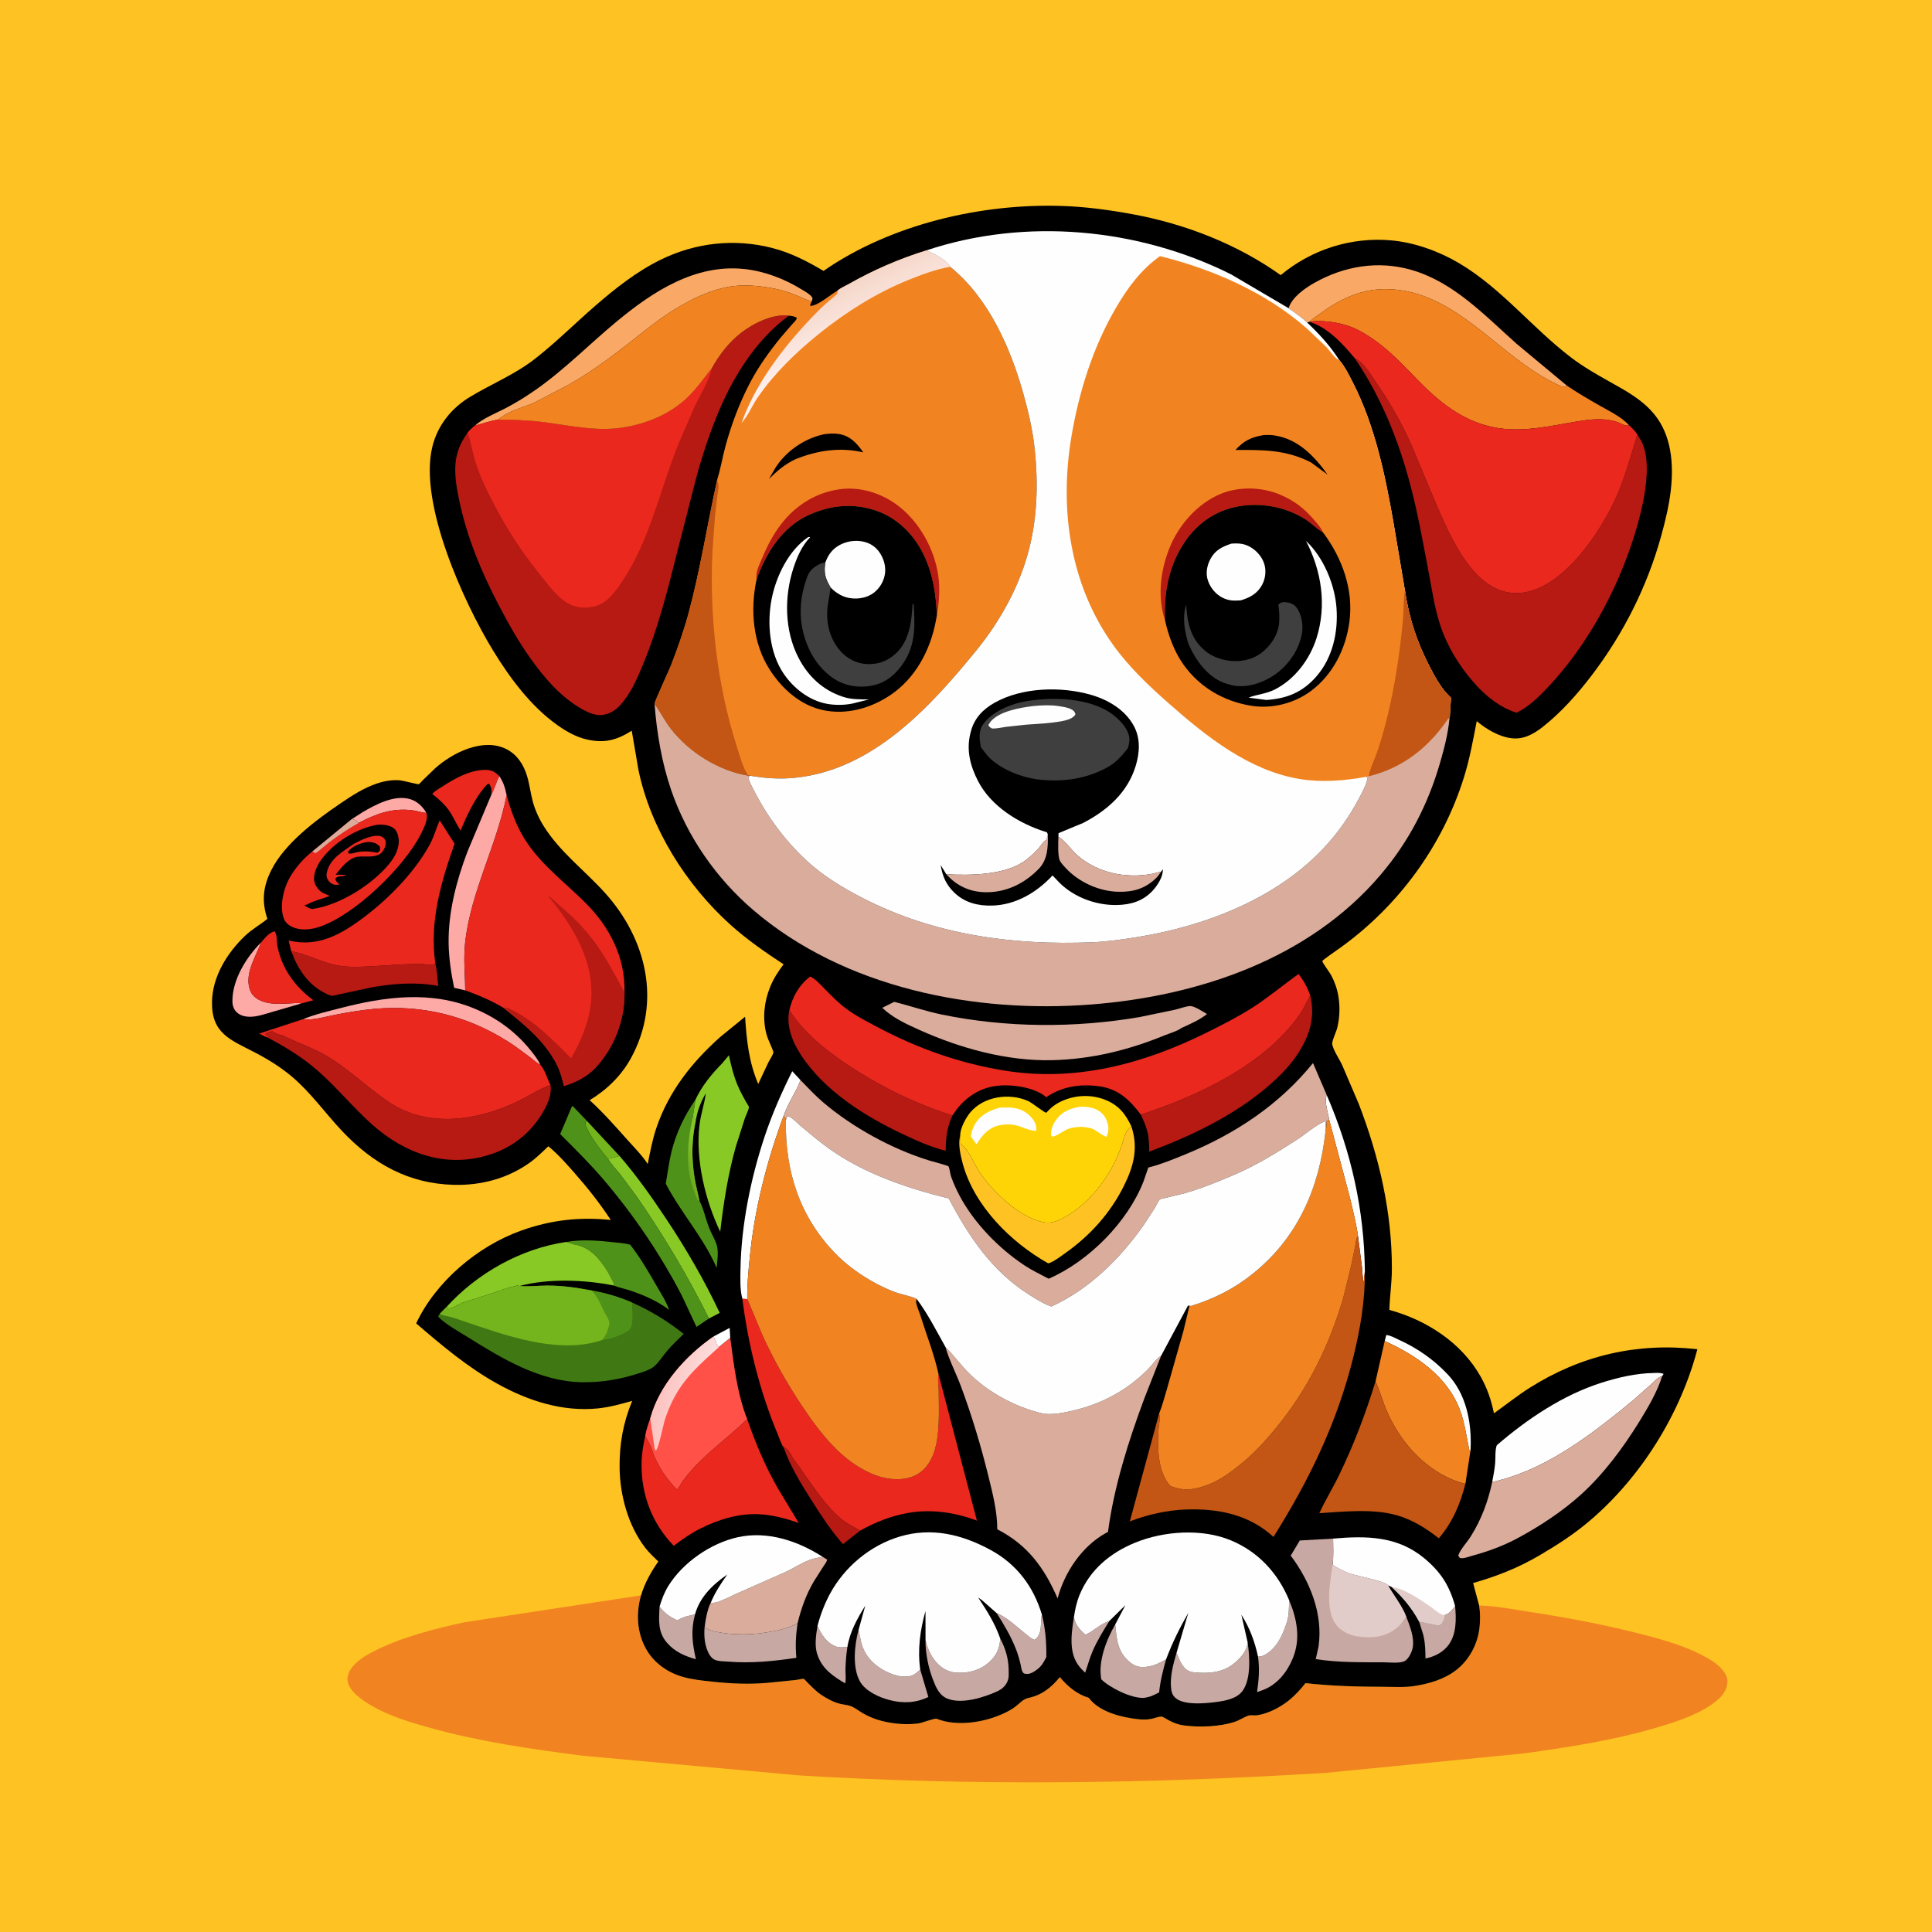 <svg version="1.1" xmlns="http://www.w3.org/2000/svg" style="display: block;" viewBox="0 0 2048 2048" width="1024" height="1024">
<defs>
	<linearGradient id="Gradient1" gradientUnits="userSpaceOnUse" x1="728.069" y1="1233.11" x2="739.582" y2="1229.99">
		<stop class="stop0" offset="0" stop-opacity="1" stop-color="rgb(108,169,30)"/>
		<stop class="stop1" offset="1" stop-opacity="1" stop-color="rgb(133,197,39)"/>
	</linearGradient>
	<linearGradient id="Gradient2" gradientUnits="userSpaceOnUse" x1="698.949" y1="1469.71" x2="744.234" y2="1480.86">
		<stop class="stop0" offset="0" stop-opacity="1" stop-color="rgb(252,194,191)"/>
		<stop class="stop1" offset="1" stop-opacity="1" stop-color="rgb(252,220,220)"/>
	</linearGradient>
	<linearGradient id="Gradient3" gradientUnits="userSpaceOnUse" x1="883.11" y1="309.947" x2="910.102" y2="365.007">
		<stop class="stop0" offset="0" stop-opacity="1" stop-color="rgb(245,215,201)"/>
		<stop class="stop1" offset="1" stop-opacity="1" stop-color="rgb(255,240,239)"/>
	</linearGradient>
</defs>
<path transform="translate(0,0)" fill="rgb(254,195,34)" d="M -0 -0 L 2048 0 L 2048 2048 L -0 2048 L -0 -0 z"/>
<path transform="translate(0,0)" fill="rgb(241,132,33)" d="M 679.527 1691.15 C 674.115 1710.06 675.094 1730.1 684.606 1747.49 C 692.854 1762.56 707.545 1772.99 723.961 1777.61 C 734.156 1780.47 744.72 1781.52 755.215 1782.65 C 774.736 1784.76 793.84 1785.6 813.414 1783.91 L 843.432 1780.88 C 844.845 1780.72 851.276 1779.35 852.008 1779.67 C 853.017 1780.11 855.461 1783.1 856.373 1784 C 860.788 1788.34 865.199 1793.04 870.369 1796.49 C 876.456 1800.55 883.511 1804.4 890.66 1806.14 C 894.484 1807.07 898.899 1807.32 902.5 1808.82 C 906.805 1810.62 910.878 1813.97 914.972 1816.31 C 921.01 1819.76 927.904 1822.55 934.65 1824.26 C 947.284 1827.46 960.973 1828.61 973.895 1826.84 C 977.302 1826.38 990.88 1821.19 992.806 1821.96 C 1014 1830.38 1042.1 1826.07 1062.5 1816.99 C 1067.35 1814.83 1072.22 1812.27 1076.45 1809.05 C 1081.34 1805.33 1084.3 1801.16 1090.5 1799.82 C 1104.54 1796.77 1114.58 1788.75 1123.43 1777.8 C 1131.82 1787.77 1141.48 1795.9 1154.19 1799.79 L 1154.9 1800.72 C 1166.19 1815.07 1189.48 1820.63 1206.78 1822.46 C 1211.73 1822.99 1216.25 1823 1221.15 1821.93 C 1224.09 1821.29 1228.64 1819.46 1231.49 1819.71 C 1233.07 1819.85 1237.55 1822.94 1239.19 1823.77 C 1244 1826.21 1248.9 1828.19 1254.28 1828.94 C 1270.98 1831.25 1293.03 1830.51 1309.07 1825.14 C 1313.96 1823.51 1318.24 1820.39 1323 1818.74 C 1325.95 1817.71 1329.45 1818.73 1332.6 1818.26 C 1344.79 1816.43 1357.63 1809.6 1367.07 1801.84 C 1373.34 1796.68 1378.82 1790.51 1383.9 1784.19 C 1411.66 1787.29 1438.59 1788 1466.45 1788.07 C 1477.06 1788.1 1488.33 1788.88 1498.79 1787.32 C 1514.62 1784.98 1531.16 1780.15 1543.91 1770.13 C 1557.55 1759.4 1566.31 1742.91 1568.29 1725.75 C 1569.2 1717.86 1569.2 1709.73 1567.94 1701.88 C 1585.57 1702.31 1604.26 1705.99 1621.72 1708.68 C 1659.87 1714.55 1697.56 1721.55 1735 1731 C 1761.71 1737.74 1790.38 1745.35 1814 1760 C 1820.2 1763.85 1828.04 1770.65 1830.42 1777.75 C 1832.25 1783.2 1830.53 1789.02 1827.81 1793.84 C 1824.76 1799.23 1818.9 1803.83 1813.83 1807.27 C 1795.44 1819.71 1771.66 1826.91 1750.43 1832.96 C 1706.53 1845.47 1661.18 1852.32 1616.04 1858.62 L 1406 1879.26 C 1220.02 1890.91 1033.58 1893.34 847.5 1882.05 L 617 1861.09 C 562.532 1854 508.342 1846.28 455.345 1831.44 C 435.33 1825.84 413.872 1819.44 395.707 1809.13 C 386.123 1803.68 371.09 1794.41 368.607 1782.88 C 367.715 1778.74 369.126 1773.63 371.326 1770.11 C 377.076 1760.9 388.249 1754.34 397.682 1749.65 C 426.96 1735.12 460.288 1726.7 492.108 1719.7 L 679.527 1691.15 z"/>
<path transform="translate(0,0)" fill="rgb(0,0,0)" d="M 679.527 1691.15 C 683.606 1677.82 689.907 1666.61 697.831 1655.24 C 693.121 1650.65 688.064 1645.99 684.035 1640.78 C 665.973 1617.44 657.194 1585.35 656.807 1556.2 C 656.47 1530.87 660.513 1508.37 670.18 1484.96 C 658.4 1488.29 646.206 1491.69 634 1492.95 C 596.315 1496.84 559.736 1484.87 527.101 1466.76 C 495.725 1449.35 468.252 1426.14 441.143 1402.84 C 462.046 1358.41 506.379 1320.94 552.43 1304.49 C 584.001 1293.21 614.067 1289.82 647.423 1293.22 C 635.828 1275.48 623.098 1259.44 609.129 1243.55 C 600.29 1233.5 591.649 1223.62 581.261 1215.1 C 574.91 1221.18 568.573 1227.46 561.393 1232.58 C 537.875 1249.33 510.067 1256.65 481.42 1255.99 C 433.222 1254.89 395.555 1233.68 362.955 1199.29 C 344.799 1180.14 329.671 1158.34 309.387 1141.23 C 297.475 1131.18 283.859 1122.73 270.037 1115.57 C 244.134 1102.14 223.942 1095.49 224.74 1061.5 C 225.365 1034.88 240.907 1009.98 259.708 992.057 C 267.195 984.918 275.644 980.44 283.397 974.027 C 277.237 955.486 278.787 939.866 287.557 922.42 C 301.767 894.154 334.233 869.832 360.003 852.254 C 372.567 843.685 385.39 835.237 399.938 830.415 C 407.765 827.821 415.746 826.516 424 827.171 C 426.889 827.401 443.159 831.622 443.904 831.298 C 444.802 830.908 447.255 827.977 448.094 827.15 L 461.207 814.484 C 479.834 797.737 512.362 781.591 537 794.2 C 548.292 799.98 555.021 810.564 558.633 822.378 C 561.322 831.173 562.361 840.498 564.715 849.402 C 567.125 858.518 571.324 867.715 576.332 875.7 C 593.576 903.194 619.685 922.575 641.164 946.319 C 685.143 994.937 701.547 1061.87 668.924 1121.53 C 658.665 1140.29 643.276 1155.26 625.064 1166.24 C 639.295 1179.23 652.121 1193.76 664.941 1208.13 C 672.244 1216.31 680.703 1224.72 686.631 1233.94 C 689.203 1220.82 691.585 1207.99 695.908 1195.29 C 708.973 1156.92 733.366 1126.12 763.31 1099.39 L 789.833 1077.77 C 791.426 1102.79 793.831 1125.77 803.75 1149.08 L 814.321 1126.52 C 815.831 1123.52 819.152 1118.73 819.857 1115.58 C 819.987 1115 818.306 1111.09 818.073 1110.5 C 816.083 1105.5 813.649 1100.88 812.306 1095.62 C 808.17 1079.42 810.002 1062.08 816.182 1046.68 C 819.777 1037.71 824.803 1029.87 830.642 1022.21 C 811.131 1009.4 792.102 996.231 774.691 980.62 C 727.678 938.471 689.646 878.376 676.763 816.062 L 669.678 774.574 C 653.725 784.739 640.452 788.116 621.892 783.836 C 610.446 781.196 600.134 775.238 590.64 768.5 C 562.714 748.682 540.438 718.65 522.711 689.644 C 491.175 638.044 443.925 533.67 458.203 474 C 463.712 450.976 478.355 432.679 498.491 420.569 C 521.461 406.754 545.948 396.904 567.304 380.195 C 589.552 362.788 609.507 342.808 630.805 324.307 C 651.974 305.918 674.705 287.94 699.969 275.494 C 737.069 257.217 778.351 252.583 818.432 262.833 C 838.002 267.837 855.681 276.903 872.943 287.175 C 944 237.982 1039.22 215.604 1125.14 218.29 C 1150.46 219.082 1175.55 222.497 1200.45 227.054 C 1255.97 237.217 1311.55 258.751 1357.59 291.663 C 1390.23 264.401 1432.59 250.921 1475.08 254.836 C 1499.84 257.117 1525.46 266.402 1546.76 279.019 C 1591.53 305.543 1624.14 347.514 1665.24 378.83 C 1678.02 388.566 1692.13 396.711 1706.14 404.54 C 1723.59 414.294 1740.87 423.546 1753.74 439.301 C 1771.89 461.517 1774.23 491.733 1771.18 519.146 C 1769.33 535.801 1765.3 552.321 1760.84 568.442 C 1746.19 621.397 1721.15 671.261 1687.97 715.004 C 1672.76 735.065 1655.16 755.007 1635.32 770.595 C 1625.58 778.246 1615.03 784.09 1602.21 782.56 C 1589.12 780.996 1575.27 772.878 1565.41 764.403 C 1561.56 784.255 1558.02 804.117 1552.02 823.462 C 1529.45 896.188 1482.8 959.925 1421.21 1004.34 C 1419.14 1005.82 1401.71 1017.86 1401.7 1018.76 C 1401.69 1020.37 1409.75 1031.18 1411.11 1033.76 C 1414.82 1040.8 1417.49 1048.31 1418.76 1056.18 C 1420.55 1067.22 1420.2 1078.81 1417.51 1089.67 C 1416.53 1093.63 1411.58 1103.92 1412.23 1107.08 C 1413.62 1113.83 1419.74 1122.51 1422.76 1129.05 L 1440.31 1170.05 C 1462.02 1226.51 1475.64 1284.91 1475.45 1345.63 C 1475.41 1360.02 1473.18 1374.22 1472.79 1388.55 C 1512.2 1399.35 1549.39 1423.27 1569.7 1459.5 C 1576.66 1471.93 1580.8 1484.26 1583.65 1498.18 C 1596.32 1489.2 1608.37 1479.46 1621.51 1471.14 C 1675.92 1436.75 1735.32 1422.98 1799.3 1430.22 C 1781.2 1499.09 1739.36 1566.11 1684.88 1612.35 C 1668.33 1626.39 1649.89 1638.27 1631.17 1649.19 C 1608.93 1662.16 1586.27 1671.03 1561.59 1678.09 L 1567.94 1701.88 C 1569.2 1709.73 1569.2 1717.86 1568.29 1725.75 C 1566.31 1742.91 1557.55 1759.4 1543.91 1770.13 C 1531.16 1780.15 1514.62 1784.98 1498.79 1787.32 C 1488.33 1788.88 1477.06 1788.1 1466.45 1788.07 C 1438.59 1788 1411.66 1787.29 1383.9 1784.19 C 1378.82 1790.51 1373.34 1796.68 1367.07 1801.84 C 1357.63 1809.6 1344.79 1816.43 1332.6 1818.26 C 1329.45 1818.73 1325.95 1817.71 1323 1818.74 C 1318.24 1820.39 1313.96 1823.51 1309.07 1825.14 C 1293.03 1830.51 1270.98 1831.25 1254.28 1828.94 C 1248.9 1828.19 1244 1826.21 1239.19 1823.77 C 1237.55 1822.94 1233.07 1819.85 1231.49 1819.71 C 1228.64 1819.46 1224.09 1821.29 1221.15 1821.93 C 1216.25 1823 1211.73 1822.99 1206.78 1822.46 C 1189.48 1820.63 1166.19 1815.07 1154.9 1800.72 L 1154.19 1799.79 C 1141.48 1795.9 1131.82 1787.77 1123.43 1777.8 C 1114.58 1788.75 1104.54 1796.77 1090.5 1799.82 C 1084.3 1801.16 1081.34 1805.33 1076.45 1809.05 C 1072.22 1812.27 1067.35 1814.83 1062.5 1816.99 C 1042.1 1826.07 1014 1830.38 992.806 1821.96 C 990.88 1821.19 977.302 1826.38 973.895 1826.84 C 960.973 1828.61 947.284 1827.46 934.65 1824.26 C 927.904 1822.55 921.01 1819.76 914.972 1816.31 C 910.878 1813.97 906.805 1810.62 902.5 1808.82 C 898.899 1807.32 894.484 1807.07 890.66 1806.14 C 883.511 1804.4 876.456 1800.55 870.369 1796.49 C 865.199 1793.04 860.788 1788.34 856.373 1784 C 855.461 1783.1 853.017 1780.11 852.008 1779.67 C 851.276 1779.35 844.845 1780.72 843.432 1780.88 L 813.414 1783.91 C 793.84 1785.6 774.736 1784.76 755.215 1782.65 C 744.72 1781.52 734.156 1780.47 723.961 1777.61 C 707.545 1772.99 692.854 1762.56 684.606 1747.49 C 675.094 1730.1 674.115 1710.06 679.527 1691.15 z"/>
<path transform="translate(0,0)" fill="rgb(254,254,254)" d="M 756.527 1416.66 L 773.458 1407.64 L 774.095 1418.2 L 762.173 1427.85 C 759.099 1425.74 757.943 1420.16 756.527 1416.66 z"/>
<path transform="translate(0,0)" fill="rgb(116,180,29)" d="M 622.241 1188.3 L 656.78 1225.41 L 644.407 1228.45 C 637.046 1219.64 629.74 1210.13 624.237 1200.05 C 622.516 1196.89 620.485 1193.66 620.33 1190 L 622.241 1188.3 z"/>
<path transform="translate(0,0)" fill="rgb(253,169,166)" d="M 373.066 868.19 L 384.352 860.966 C 398.122 852.855 417.568 842.507 434 846.909 C 441.998 849.051 447.888 854.689 452.002 861.704 L 450.495 861.542 C 445.815 861.01 441.31 859.424 436.609 858.863 C 415.507 856.346 398.333 862.747 379.96 872.448 C 377.521 869.536 376.552 869.405 373.066 868.19 z"/>
<path transform="translate(0,0)" fill="rgb(200,168,162)" d="M 1175.98 1718.26 C 1169.42 1728.86 1162.93 1739.3 1158.02 1750.8 C 1154.94 1758 1152.95 1765.71 1150.32 1773.1 C 1147.47 1770.48 1144.74 1767.65 1142.55 1764.44 C 1132.75 1750.08 1135.9 1730.3 1138.4 1714.34 C 1140.17 1722.67 1144.29 1727.23 1150.48 1732.89 C 1159.67 1729.03 1166.46 1721.31 1175.98 1718.26 z"/>
<path transform="translate(0,0)" fill="rgb(200,168,162)" d="M 898.264 1745.87 C 897.12 1753.46 896.428 1761.42 896.251 1769.1 C 896.14 1773.96 897.056 1779.81 895.896 1784.42 C 883.929 1777.47 872.299 1769.55 867.203 1756.01 L 866.656 1754.5 C 863.111 1745.21 864.994 1733.14 866.601 1723.51 C 870.771 1732.84 876.056 1741.33 885.99 1745.3 C 889.638 1746.75 894.436 1746.22 898.264 1745.87 z"/>
<path transform="translate(0,0)" fill="rgb(200,168,162)" d="M 1542.47 1702.5 C 1543.76 1716.18 1544.09 1732.88 1535.03 1744.33 C 1528.84 1752.13 1520.55 1755.99 1511.07 1758.12 C 1510.95 1750.22 1510.87 1742.74 1509.16 1735 L 1508.76 1733.12 L 1504.35 1718.91 C 1509.81 1719.7 1515.02 1721.13 1520.42 1722.11 C 1521.15 1722.24 1524.32 1723.06 1525 1722.88 C 1526.17 1722.57 1527.1 1721.68 1528.15 1721.08 C 1530.39 1717.92 1531.12 1716.09 1531.09 1712.19 C 1536.28 1710.75 1539.3 1706.5 1542.47 1702.5 z"/>
<path transform="translate(0,0)" fill="rgb(254,254,254)" d="M 1467.84 1421.55 L 1469.5 1415.23 C 1473.58 1415.34 1478.66 1418.33 1482.37 1419.99 C 1502.28 1428.94 1519.87 1441.18 1534.83 1457.13 C 1554.12 1477.7 1559.98 1507.21 1558.94 1534.62 L 1558.74 1537.82 L 1557.63 1537.56 C 1554.41 1522.96 1552.86 1508.61 1547.54 1494.46 C 1534.2 1458.97 1501.12 1436.48 1467.84 1421.55 z"/>
<path transform="translate(0,0)" fill="rgb(200,168,162)" d="M 699.164 1703.09 C 704.396 1710.2 710.101 1713.91 717.964 1717.72 L 718.837 1717.18 C 724.407 1713.87 730.483 1712.67 736.733 1711.31 C 732.207 1728.29 733.847 1741.95 737.674 1758.83 C 725.97 1755.61 715.601 1751.04 707.383 1741.81 C 697.044 1730.2 698.456 1717.38 699.164 1703.09 z"/>
<path transform="translate(0,0)" fill="rgb(183,25,19)" d="M 830.469 1533.79 C 831.953 1534.53 833.486 1535.23 834.623 1536.5 C 837.381 1539.57 839.485 1544.23 842.021 1547.65 C 857.444 1568.45 871.109 1592.13 890.751 1609.29 C 896.92 1614.68 904.793 1618.44 911.903 1622.47 L 893.593 1636.83 C 881.164 1622.87 870.759 1606.91 860.755 1591.18 C 849.282 1573.13 837.537 1554.08 830.469 1533.79 z"/>
<path transform="translate(0,0)" fill="rgb(254,254,254)" d="M 1409.03 1187.11 C 1407.96 1180.12 1403.33 1167.06 1406.46 1160.99 C 1432.21 1220.5 1446.23 1282.64 1446.8 1347.53 L 1445.58 1359.5 C 1444.25 1354.23 1444.31 1348.58 1443.75 1343.18 L 1439.49 1310.08 C 1437.65 1296.69 1434.13 1283.17 1431.07 1270 L 1409.03 1187.11 z"/>
<path transform="translate(0,0)" fill="rgb(253,169,166)" d="M 319.333 1063.74 L 287.403 1073.02 C 280.589 1074.99 272.654 1077.78 265.5 1077.81 C 260.177 1077.84 254.712 1076.78 250.822 1072.92 C 247.515 1069.63 246.339 1065.58 246.359 1060.98 C 246.454 1038.18 261.088 1014.73 276.66 999.099 L 276.368 999.91 C 270.703 1015.17 258.015 1034.14 265.802 1051.28 C 268.328 1056.85 274.386 1060.39 280 1062.1 C 288.752 1064.77 298.183 1064 307.209 1063.67 C 311.16 1063.52 315.493 1062.72 319.333 1063.74 z"/>
<path transform="translate(0,0)" fill="rgb(200,168,162)" d="M 1056.45 1709.92 L 1058.2 1710.7 C 1068.03 1715.26 1076.82 1723.58 1085.2 1730.34 C 1088.71 1733.18 1092.28 1736.61 1096.5 1738.32 C 1099.52 1736.64 1101.64 1733.05 1102.49 1729.66 C 1103.96 1723.87 1103.16 1717.51 1104.44 1711.52 C 1108.18 1726.39 1109.39 1741.25 1109.16 1756.53 C 1106.52 1761.63 1104.39 1765.93 1099.68 1769.48 C 1096.21 1772.09 1091.77 1775.18 1087.23 1774.31 C 1086.65 1774.2 1086.04 1774.17 1085.5 1773.92 C 1085.13 1773.75 1084.85 1773.41 1084.59 1773.1 C 1082.66 1770.78 1082.59 1767.36 1081.91 1764.5 C 1080.6 1758.92 1079 1753.3 1076.89 1747.97 C 1071.57 1734.49 1064.26 1722.08 1056.45 1709.92 z"/>
<path transform="translate(0,0)" fill="rgb(200,168,162)" d="M 1366.56 1696.28 C 1374.96 1716.49 1378.98 1737.43 1370.24 1758.31 C 1364.26 1772.59 1354.15 1785.36 1339.42 1791.24 L 1332.56 1793.7 C 1334.38 1780.77 1335.35 1769.14 1333.55 1756.1 C 1336.24 1756.06 1338.52 1755.54 1340.87 1754.21 C 1353.94 1746.81 1360.04 1732.61 1364.3 1719 C 1366.55 1711.79 1366.3 1703.8 1366.56 1696.28 z"/>
<path transform="translate(0,0)" fill="rgb(234,40,30)" d="M 520.836 842.496 C 520.97 837.535 521.452 834.948 518.5 830.822 L 516.5 831.415 C 504.005 844.477 495.169 864.02 488.142 880.429 C 483.798 873.529 480.583 865.873 475.955 859.166 C 471.663 852.945 465.259 847.214 459.347 842.524 L 458.219 841.638 L 459.45 840.287 C 462.295 837.624 466.561 835.319 469.845 833.174 C 483.012 824.574 499.309 815.762 515.5 816.127 C 521.564 816.264 525.222 818.558 529.318 822.833 C 526.028 829.197 524.381 836.254 520.836 842.496 z"/>
<path transform="translate(0,0)" fill="rgb(200,168,162)" d="M 910.1 1727.81 L 912.055 1737.13 C 914.199 1749.87 920.829 1759.8 931.42 1767.18 C 940.557 1773.54 953.649 1779.15 965.014 1776.63 C 969.139 1775.72 972.445 1772.55 975.489 1769.81 L 984.096 1798.89 C 970.677 1805.29 957.318 1805.83 943 1802.15 C 931.957 1799.31 917.455 1792.78 911.633 1782.46 C 903.288 1767.67 905.776 1743.61 910.1 1727.81 z"/>
<path transform="translate(0,0)" fill="rgb(200,168,162)" d="M 1182.17 1722.01 C 1183.73 1737.68 1184.44 1751.1 1197.6 1761.89 C 1203.64 1766.85 1208.42 1767.73 1216 1766.82 C 1223.11 1765.96 1230.03 1762.57 1236.12 1758.96 C 1232.83 1770.67 1229.91 1781.81 1228.75 1793.95 C 1224.88 1795.95 1221.04 1798.09 1216.75 1799.03 L 1215.5 1799.29 C 1214.3 1799.55 1213.21 1799.84 1211.97 1799.86 C 1198.56 1800.08 1176.97 1789.37 1167.41 1780.19 C 1163.81 1761.22 1172.85 1738.14 1182.17 1722.01 z"/>
<path transform="translate(0,0)" fill="rgb(136,201,38)" d="M 644.407 1228.45 L 656.78 1225.41 C 674.628 1246.02 690.115 1267.92 705.224 1290.57 C 726.752 1322.85 746.467 1356.56 762.943 1391.71 L 751.456 1397.68 C 729.056 1352.43 703.555 1309.91 674.917 1268.36 L 657.998 1245.57 C 653.416 1239.93 648.293 1234.61 644.407 1228.45 z"/>
<path transform="translate(0,0)" fill="rgb(254,254,254)" d="M 786.914 1376.81 C 784.256 1366.46 784.76 1355.66 784.949 1345.06 C 785.774 1298.62 795.842 1248.96 810.456 1205.03 C 818.46 1180.97 828.506 1158.19 839.804 1135.53 L 848.57 1144.97 C 843.698 1158.1 835.112 1169.61 830.611 1183.04 C 812.707 1231.11 799.661 1282.41 794.729 1333.5 C 793.347 1347.81 791.864 1362.69 792.136 1377.07 L 786.914 1376.81 z"/>
<path transform="translate(0,0)" fill="rgb(79,146,25)" d="M 600.355 1316.49 C 616.382 1313.79 632.559 1314.9 648.616 1316.66 C 655.038 1317.36 661.86 1317.69 668.067 1319.45 C 678.92 1333.4 687.76 1348.68 696.563 1363.97 C 701.073 1371.8 706.334 1379.88 709.256 1388.44 C 697.037 1379.25 682.945 1373.04 668.491 1368.19 C 662.507 1366.18 656.006 1364.92 650.181 1362.63 L 650.889 1360.49 L 643.742 1347.21 C 635.507 1334.5 626.382 1322.92 610.721 1319.55 C 607.135 1318.78 603.821 1317.68 600.355 1316.49 z"/>
<path transform="translate(0,0)" fill="rgb(234,40,30)" d="M 276.66 999.099 C 280.67 994.646 284.934 988.703 291 987.228 C 293.949 990.522 293.156 998.301 294.076 1002.93 C 298.853 1026.96 312.831 1046.03 332.181 1060.31 L 319.333 1063.74 C 315.493 1062.72 311.16 1063.52 307.209 1063.67 C 298.183 1064 288.752 1064.77 280 1062.1 C 274.386 1060.39 268.328 1056.85 265.802 1051.28 C 258.015 1034.14 270.703 1015.17 276.368 999.91 L 276.66 999.099 z"/>
<path transform="translate(0,0)" fill="rgb(200,168,162)" d="M 1060.34 1737.03 C 1066.02 1747.93 1069.04 1757.99 1069.22 1770.35 C 1069.27 1773.73 1069.59 1777.66 1068.5 1780.91 C 1066.52 1786.76 1062.49 1790.4 1057 1792.94 C 1042.95 1799.42 1019.64 1806.68 1004.5 1800.72 C 995.527 1797.18 991.985 1788.31 988.776 1779.93 C 984.04 1767.57 980.775 1751.63 981.11 1738.41 C 982.776 1746.29 986.216 1754.32 991.272 1760.61 C 996.634 1767.28 1003.82 1772.07 1012.5 1772.96 C 1024.71 1774.2 1037.96 1771.05 1047.43 1762.95 C 1056.13 1755.51 1059.43 1748.34 1060.34 1737.03 z"/>
<path transform="translate(0,0)" fill="rgb(253,169,166)" d="M 321.552 1080.27 C 333.893 1075.23 347.122 1072.23 360 1068.86 C 407.515 1056.44 456.522 1049.79 503.206 1069.26 C 525.818 1078.69 545.535 1092.83 561.137 1111.77 C 565.303 1116.83 570.109 1122.77 572.845 1128.73 C 569.012 1127.07 565.311 1123.35 561.951 1120.83 C 554.389 1115.18 546.745 1109.36 538.789 1104.28 C 495.62 1076.71 446.863 1064.69 395.891 1069.53 C 382.451 1070.81 369.084 1073.1 355.824 1075.6 C 345.823 1077.48 332.556 1081.72 322.426 1080.41 L 321.552 1080.27 z"/>
<path transform="translate(0,0)" fill="rgb(200,168,162)" d="M 1322.53 1740.79 C 1324.7 1755.25 1326.37 1779.61 1317.3 1792.22 C 1311.08 1800.87 1298.57 1802.97 1288.63 1804.27 C 1277.58 1805.72 1256.02 1807.67 1246.79 1800.5 C 1242.6 1797.24 1241.71 1793.46 1241.29 1788.38 C 1240.3 1776.31 1243.82 1763.63 1247.15 1752.16 L 1247.68 1753.25 C 1249.73 1758.38 1251.43 1762.96 1255.03 1767.31 C 1258.97 1772.06 1263.26 1772.65 1269.1 1773.06 C 1283.57 1774.06 1297.86 1772.38 1309.25 1762.39 C 1315.7 1756.73 1322.03 1749.71 1322.53 1740.79 z"/>
<path transform="translate(0,0)" fill="rgb(200,168,162)" d="M 845.452 1720.71 C 843.576 1733.56 843.03 1744.33 844.183 1757.36 C 819.957 1760.96 796.336 1763.35 771.813 1761.39 C 767.342 1761.03 760.95 1761.19 757 1759.08 C 753.094 1756.99 750.499 1751.69 749.155 1747.65 L 748.661 1746.09 C 746.044 1737.94 746.164 1727.06 747.81 1718.69 L 747.978 1725.5 C 751.656 1728.25 756.329 1729.16 760.75 1730.05 C 776.039 1733.1 793.86 1733.11 809.281 1730.93 C 820.995 1729.28 835.128 1726.54 845.452 1720.71 z"/>
<path transform="translate(0,0)" fill="rgb(79,146,25)" d="M 741.39 1272.72 C 745.807 1281.17 748.003 1291.91 751.458 1300.95 C 754.007 1307.62 758.953 1315.3 760.312 1322.11 C 761.649 1328.81 760.231 1337.25 759.67 1344.01 C 745.782 1311.68 721.758 1285.64 705.775 1254.75 C 707.71 1243.37 709.142 1231.57 711.927 1220.38 C 716.752 1200.99 725.735 1182.14 737.177 1165.82 L 734.369 1184.42 C 735.333 1185.32 736.531 1186.73 737.676 1187.36 C 733.129 1207.72 732.967 1227.55 736.192 1248.13 C 737.493 1256.43 739.81 1264.48 741.39 1272.72 z"/>
<path transform="translate(0,0)" fill="url(#Gradient1)" d="M 734.369 1184.42 C 735.333 1185.32 736.531 1186.73 737.676 1187.36 C 733.129 1207.72 732.967 1227.55 736.192 1248.13 C 737.493 1256.43 739.81 1264.48 741.39 1272.72 L 739.722 1272.48 C 725.871 1244.27 727.593 1214.29 734.369 1184.42 z"/>
<path transform="translate(0,0)" fill="rgb(183,25,19)" d="M 308.76 1008.38 L 309.816 1008.56 C 326.362 1011.57 341.259 1020.35 357.703 1023.33 C 363.536 1024.39 369.478 1024.91 375.402 1024.89 C 399.235 1024.84 422.772 1021.53 446.682 1021.91 C 450.042 1021.96 455.883 1023.2 458.985 1022.5 C 459.463 1022.39 460.786 1021.68 461.444 1021.33 C 463.406 1028.83 463.632 1037.52 464.565 1045.26 C 442.075 1040.63 417.042 1042.63 394.615 1046.5 L 359.149 1054.14 C 357.362 1054.46 352.776 1055.84 351.128 1055.51 C 349.773 1055.24 347.789 1054.29 346.5 1053.7 C 327.018 1044.72 315.952 1027.86 308.76 1008.38 z"/>
<path transform="translate(0,0)" fill="rgb(253,169,166)" d="M 520.836 842.496 C 524.381 836.254 526.028 829.197 529.318 822.833 C 533.789 829.249 535.474 835.342 537.042 842.854 C 526.642 896.206 499.182 944.731 493.085 999 C 491.146 1016.26 493.063 1032.61 493.137 1049.8 L 481.413 1047.12 C 478.2 1031.64 475.799 1015.84 475.553 1000 C 475.043 967.105 483.947 933.171 495.572 902.661 L 520.836 842.496 z"/>
<path transform="translate(0,0)" fill="rgb(79,146,25)" d="M 751.456 1397.68 L 738.303 1406.56 L 722.629 1373.06 C 700.069 1329.69 671.924 1288.23 640.282 1251 C 625.745 1233.9 609.69 1218.02 593.802 1202.18 L 606.418 1172.49 L 607.301 1172.67 L 622.241 1188.3 L 620.33 1190 C 620.485 1193.66 622.516 1196.89 624.237 1200.05 C 629.74 1210.13 637.046 1219.64 644.407 1228.45 C 648.293 1234.61 653.416 1239.93 657.998 1245.57 L 674.917 1268.36 C 703.555 1309.91 729.056 1352.43 751.456 1397.68 z"/>
<path transform="translate(0,0)" fill="rgb(136,201,38)" d="M 472.991 1385.79 C 505.686 1349.66 552.116 1323.54 600.355 1316.49 C 603.821 1317.68 607.135 1318.78 610.721 1319.55 C 626.382 1322.92 635.507 1334.5 643.742 1347.21 L 650.889 1360.49 L 650.181 1362.63 C 619.821 1356.54 580.881 1355.05 550.754 1363.19 C 549 1362.95 548.101 1362.54 546.434 1363.19 C 544.632 1363.88 545.471 1363.59 543.728 1363.9 C 537.823 1364.93 531.538 1367.81 525.756 1369.61 L 490.371 1380.97 C 486.544 1382.39 480.263 1386.5 476.5 1387 C 475.646 1387.11 473.736 1386.2 472.991 1385.79 z"/>
<path transform="translate(0,0)" fill="rgb(218,172,155)" d="M 872.046 1650.3 L 876.75 1653.18 C 876.383 1655.83 874.304 1658.22 872.852 1660.44 L 862.698 1676.36 C 854.439 1690.53 849.336 1704.85 845.452 1720.71 C 835.128 1726.54 820.995 1729.28 809.281 1730.93 C 793.86 1733.11 776.039 1733.1 760.75 1730.05 C 756.329 1729.16 751.656 1728.25 747.978 1725.5 L 747.81 1718.69 C 748.954 1712.05 750.288 1705.37 753.275 1699.29 C 761.126 1699.67 772.12 1693.15 779.362 1689.97 L 832.579 1666.43 C 841.106 1662.42 849.308 1656.99 858.089 1653.64 C 862.491 1651.96 867.424 1651.19 872.046 1650.3 z"/>
<path transform="translate(0,0)" fill="rgb(136,201,38)" d="M 765.582 1127.15 L 772.662 1118.63 C 775.24 1130.52 778.008 1141.98 783.064 1153.11 C 785.441 1158.34 788.188 1163.37 791.009 1168.37 C 791.443 1169.14 793.878 1172.72 793.893 1173.44 C 793.944 1175.84 790.553 1182.71 789.625 1185.34 L 779.983 1215.54 C 771.649 1244.98 767.003 1275.33 763.464 1305.68 C 747.663 1272.61 737.114 1229.41 741.445 1192.71 C 742.792 1181.28 746.75 1170.32 748.199 1159.03 C 743.017 1167.6 739.269 1177.44 737.676 1187.36 C 736.531 1186.73 735.333 1185.32 734.369 1184.42 L 737.177 1165.82 C 743.684 1151.53 754.576 1138.22 765.582 1127.15 z"/>
<path transform="translate(0,0)" fill="rgb(254,254,254)" d="M 1413.15 1630.99 C 1448.21 1627.9 1481.25 1628.15 1509.7 1651.74 C 1527.36 1666.39 1536.42 1680.71 1542.47 1702.5 C 1539.3 1706.5 1536.28 1710.75 1531.09 1712.19 C 1531.12 1716.09 1530.39 1717.92 1528.15 1721.08 C 1527.1 1721.68 1526.17 1722.57 1525 1722.88 C 1524.32 1723.06 1521.15 1722.24 1520.42 1722.11 C 1515.02 1721.13 1509.81 1719.7 1504.35 1718.91 C 1496.75 1704.55 1487.15 1693.28 1475.3 1682.33 L 1471.34 1680.56 C 1468.01 1676 1437.1 1670.33 1430.27 1667.9 C 1424.04 1665.69 1418.21 1662.24 1412.57 1658.86 C 1413.8 1649.78 1413.17 1640.15 1413.15 1630.99 z"/>
<path transform="translate(0,0)" fill="rgb(225,204,201)" d="M 1475.3 1682.33 C 1488.7 1683.88 1506.13 1695.98 1517.21 1703.74 C 1521.4 1706.68 1525.97 1711.29 1531.09 1712.19 C 1531.12 1716.09 1530.39 1717.92 1528.15 1721.08 C 1527.1 1721.68 1526.17 1722.57 1525 1722.88 C 1524.32 1723.06 1521.15 1722.24 1520.42 1722.11 C 1515.02 1721.13 1509.81 1719.7 1504.35 1718.91 C 1496.75 1704.55 1487.15 1693.28 1475.3 1682.33 z"/>
<path transform="translate(0,0)" fill="rgb(183,25,19)" d="M 836.743 1070.77 C 852.158 1095.02 876.719 1114.43 900.482 1130.04 C 934.581 1152.43 970.779 1170.07 1009.65 1182.41 C 1003.8 1195.01 1002.6 1206.16 1002.49 1219.89 C 986.911 1216.02 972.419 1209.48 957.93 1202.68 C 917.26 1183.58 873.82 1156.47 848.849 1118 C 839.901 1104.21 833.214 1087.42 836.743 1070.77 z"/>
<path transform="translate(0,0)" fill="rgb(249,169,101)" d="M 1366.02 326.73 C 1369.24 315.282 1383.41 305.404 1393.34 299.806 C 1424.77 282.087 1460.6 276.002 1495.74 285.998 C 1540.84 298.829 1573.65 334.161 1607.56 364.349 L 1660.83 408.691 L 1659.84 409.788 C 1657.35 411.45 1651.6 407.935 1649 406.686 C 1587.85 377.358 1544.3 308.675 1471.72 306.526 C 1444.89 305.732 1422.44 315.782 1401.13 331.192 C 1396.63 334.446 1392.17 337.201 1388.11 341.044 L 1385.63 341.901 C 1379.73 336.24 1372.67 331.468 1366.02 326.73 z"/>
<path transform="translate(0,0)" fill="rgb(254,195,34)" d="M 1199.42 1194.32 C 1206.85 1217.02 1201.69 1236.57 1191.25 1257.36 C 1176.72 1286.3 1155.62 1309.67 1129.2 1328.37 C 1124.42 1331.76 1118.44 1336.46 1112.98 1338.63 L 1111.09 1339.17 C 1071.68 1317.02 1032.96 1278.59 1020.66 1233.95 C 1018.23 1225.13 1015.32 1212.53 1017.9 1203.59 L 1018.4 1212.81 C 1026.97 1218.45 1031.96 1232.71 1037.57 1241.3 C 1051.45 1262.57 1080.74 1290.76 1106.37 1295.65 C 1115.85 1297.46 1124.04 1292.97 1131.89 1288.32 C 1152.49 1276.1 1169.94 1254.91 1180.69 1233.71 C 1183.78 1227.62 1186.45 1221.28 1188.8 1214.87 C 1191.39 1207.81 1192 1199.36 1198.58 1194.88 L 1199.42 1194.32 z"/>
<path transform="translate(0,0)" fill="rgb(183,25,19)" d="M 1388.88 1055 C 1394.08 1077.23 1389.15 1095.32 1377.37 1114.54 C 1368.8 1128.53 1356.49 1140.95 1344.1 1151.58 C 1308.1 1182.5 1262.52 1204.34 1218.28 1220.74 C 1218.06 1213.71 1218.13 1206.77 1216.33 1199.94 L 1215.94 1198.39 C 1214.41 1192.55 1211.78 1187.09 1209.36 1181.58 C 1269.68 1161.71 1338.62 1129.83 1376.76 1076.81 C 1381.72 1069.92 1384.82 1062.37 1388.88 1055 z"/>
<path transform="translate(0,0)" fill="rgb(249,169,101)" d="M 503.15 451.386 C 512.861 442.883 524.962 438.458 536.271 432.534 C 546.895 426.969 557.131 420.652 566.976 413.806 C 598.351 391.991 624.497 365.004 653.789 340.75 C 692.21 308.937 736.952 279.673 789 285.171 C 810.287 287.42 831.559 295.557 849.688 306.757 C 853.138 308.888 858.187 311.491 860.545 314.756 C 861.766 316.447 861.13 316.96 860.758 318.89 L 859.381 318.834 C 855.343 318.545 850.852 315.836 847.1 314.286 C 840.083 311.385 832.532 308.465 825.111 306.837 C 809.808 303.479 792.122 301.354 776.508 303.399 C 744.074 307.647 709.521 329.798 684.312 349.808 C 657.803 370.849 632.009 391.366 602.389 408.065 L 566.924 426.498 C 554.175 432.442 538.888 435.243 528.342 444.68 C 519.458 446.269 511.775 449.043 503.15 451.386 z"/>
<path transform="translate(0,0)" fill="rgb(254,254,254)" d="M 699.164 1703.09 C 701.534 1695.16 704.237 1687.92 708.654 1680.86 C 724.102 1656.16 753.501 1635.84 782.01 1629.53 C 813.394 1622.57 845.716 1633.38 872.046 1650.3 C 867.424 1651.19 862.491 1651.96 858.089 1653.64 C 849.308 1656.99 841.106 1662.42 832.579 1666.43 L 779.362 1689.97 C 772.12 1693.15 761.126 1699.67 753.275 1699.29 C 757.87 1688.2 764.047 1678.75 771.012 1669.02 C 755.645 1679.63 741.901 1692.73 736.733 1711.31 C 730.483 1712.67 724.407 1713.87 718.837 1717.18 L 717.964 1717.72 C 710.101 1713.91 704.396 1710.2 699.164 1703.09 z"/>
<path transform="translate(0,0)" fill="rgb(254,254,254)" d="M 1581.79 1570.98 C 1583.05 1564.3 1584.37 1557.55 1584.95 1550.78 C 1585.4 1545.48 1584.69 1536.7 1586.72 1531.97 C 1618.97 1504.21 1656.58 1478.83 1697.41 1465.83 C 1715.02 1460.22 1734.15 1455.75 1752.7 1455.44 C 1756.13 1455.39 1760.39 1454.87 1763.5 1456.47 L 1761.86 1458.85 C 1757.44 1459.79 1754.11 1463.9 1750.85 1466.89 L 1731.98 1483.62 C 1712.33 1500.02 1691.63 1516.37 1670.38 1530.64 C 1643.74 1548.52 1613.29 1564.14 1581.79 1570.98 z"/>
<path transform="translate(0,0)" fill="rgb(241,132,33)" d="M 1467.84 1421.55 C 1501.12 1436.48 1534.2 1458.97 1547.54 1494.46 C 1552.86 1508.61 1554.41 1522.96 1557.63 1537.56 L 1558.74 1537.82 L 1553.41 1572.81 C 1548.8 1571.9 1544.04 1570.37 1539.7 1568.54 C 1507.64 1555.02 1484.03 1527.47 1470.25 1496.24 C 1465.89 1486.35 1463.1 1475.91 1458.9 1466.06 L 1458.14 1464.32 L 1467.84 1421.55 z"/>
<path transform="translate(0,0)" fill="rgb(234,40,30)" d="M 308.76 1008.38 L 305.956 997.011 L 307.932 997.433 C 332.746 1002.6 353.141 994.637 373.621 980.991 C 404.416 960.471 437.779 928.007 455.518 895.377 C 460.129 886.896 462.274 878.235 466.081 869.628 L 481.879 894.3 C 467.274 935.557 455.147 977.197 461.444 1021.33 C 460.786 1021.68 459.463 1022.39 458.985 1022.5 C 455.883 1023.2 450.042 1021.96 446.682 1021.91 C 422.772 1021.53 399.235 1024.84 375.402 1024.89 C 369.478 1024.91 363.536 1024.39 357.703 1023.33 C 341.259 1020.35 326.362 1011.57 309.816 1008.56 L 308.76 1008.38 z"/>
<path transform="translate(0,0)" fill="rgb(218,172,155)" d="M 947.892 1062 C 964.904 1066.23 981.176 1071.94 998.49 1075.5 C 1066.92 1089.55 1139.12 1089.87 1207.92 1078.16 L 1245.88 1070.27 C 1250.25 1069.26 1257.95 1066.34 1262.07 1066.48 C 1266.38 1066.62 1275.55 1072.58 1279.49 1074.95 C 1271.41 1081.29 1261.63 1085.52 1252.32 1089.73 C 1249.06 1092.61 1239.37 1095.52 1234.98 1097.32 C 1196.37 1113.18 1157.17 1122.82 1115.37 1123.83 C 1067.63 1125 1017.68 1111.2 974.487 1091.72 C 960.525 1085.43 946.421 1078.99 935.232 1068.32 L 947.892 1062 z"/>
<path transform="translate(0,0)" fill="rgb(200,168,162)" d="M 1490.56 1713.4 C 1494.36 1723.38 1499.27 1735.13 1497.63 1746.06 C 1496.91 1750.82 1493.37 1758.29 1489.11 1760.72 C 1484.12 1763.58 1472.29 1762.12 1466.48 1762.11 C 1442.56 1762.03 1418.44 1762.48 1394.75 1758.71 L 1397.74 1745.21 C 1402.63 1710.78 1388.6 1676.19 1368.22 1649.04 L 1377.82 1632.98 L 1413.15 1630.99 C 1413.17 1640.15 1413.8 1649.78 1412.57 1658.86 C 1418.21 1662.24 1424.04 1665.69 1430.27 1667.9 C 1437.1 1670.33 1468.01 1676 1471.34 1680.56 C 1477.7 1691.73 1485.72 1701.34 1490.56 1713.4 z"/>
<path transform="translate(0,0)" fill="rgb(225,204,201)" d="M 1412.57 1658.86 C 1418.21 1662.24 1424.04 1665.69 1430.27 1667.9 C 1437.1 1670.33 1468.01 1676 1471.34 1680.56 C 1477.7 1691.73 1485.72 1701.34 1490.56 1713.4 C 1487.73 1717.88 1484.83 1722.36 1480.63 1725.68 C 1468.27 1735.43 1455.31 1736.83 1440.12 1734.83 C 1431.08 1733.64 1421.31 1729.32 1415.9 1721.75 C 1404.55 1705.9 1409.94 1677.2 1412.57 1658.86 z"/>
<path transform="translate(0,0)" fill="rgb(255,81,72)" d="M 689.273 1503.65 C 698.762 1468.24 726.966 1437.04 756.527 1416.66 C 757.943 1420.16 759.099 1425.74 762.173 1427.85 L 774.095 1418.2 C 777.87 1446.43 781.469 1477.82 792.119 1504.42 C 770.264 1525.43 743.523 1543.86 725.217 1568.09 L 724.093 1569.55 L 718.092 1579.08 C 715.297 1577.24 713.074 1574.13 710.91 1571.6 C 702.961 1562.35 697.38 1552.92 692.728 1541.61 C 690.513 1534.82 687.837 1528.47 683.891 1522.49 C 684.791 1516.24 687.105 1509.57 689.273 1503.65 z"/>
<path transform="translate(0,0)" fill="url(#Gradient2)" d="M 689.273 1503.65 C 698.762 1468.24 726.966 1437.04 756.527 1416.66 C 757.943 1420.16 759.099 1425.74 762.173 1427.85 C 742.832 1445.44 725.767 1459.72 713.589 1483.57 C 710.187 1490.23 707.415 1497.06 705.054 1504.16 C 702.953 1510.47 698.382 1534.92 695.256 1537.69 L 694.039 1536.13 L 689.273 1503.65 z"/>
<path transform="translate(0,0)" fill="rgb(183,25,19)" d="M 283.386 1099.68 L 285.273 1099.15 C 283.181 1098.02 282.03 1098.1 281.26 1095.76 C 283.731 1094.4 285.764 1093.69 288.5 1093 L 289.466 1093.57 L 291.02 1094.45 L 292.098 1095.09 C 294.959 1096.75 296.502 1096.64 299.532 1097.5 L 302.5 1099.05 C 319.08 1106.89 336.002 1112.43 351.618 1122.57 C 373.488 1136.76 392.213 1155.11 413.932 1169.3 C 454.36 1195.7 505.738 1187.75 547.192 1168.28 C 559.068 1162.7 571.363 1154.3 583.597 1150.12 C 584.621 1159.2 582.221 1166.4 578.076 1174.39 C 565.219 1199.16 544.487 1216.19 517.909 1224.38 C 472.391 1238.41 429.023 1222.88 394.443 1191.99 C 374.684 1174.33 357.761 1153.59 337.918 1135.94 C 321.013 1120.9 303.176 1110.21 283.386 1099.68 z"/>
<path transform="translate(0,0)" fill="rgb(218,172,155)" d="M 1581.79 1570.98 C 1613.29 1564.14 1643.74 1548.52 1670.38 1530.64 C 1691.63 1516.37 1712.33 1500.02 1731.98 1483.62 L 1750.85 1466.89 C 1754.11 1463.9 1757.44 1459.79 1761.86 1458.85 C 1757.09 1475 1746.44 1492.89 1737.56 1507.24 C 1720.43 1534.9 1700.19 1562.24 1676.01 1584.2 C 1656.57 1601.87 1632.52 1617.69 1609.41 1630.17 C 1593.9 1638.55 1577.85 1644.46 1560.87 1649.08 C 1557.04 1650.13 1551.25 1652.57 1547.49 1651.5 L 1545.73 1649 C 1548.29 1641.96 1555.05 1635.03 1559.13 1628.55 C 1570.29 1610.82 1577.49 1591.41 1581.79 1570.98 z"/>
<path transform="translate(0,0)" fill="rgb(234,40,30)" d="M 692.728 1541.61 C 697.38 1552.92 702.961 1562.35 710.91 1571.6 C 713.074 1574.13 715.297 1577.24 718.092 1579.08 L 724.093 1569.55 L 725.217 1568.09 C 743.523 1543.86 770.264 1525.43 792.119 1504.42 C 800.877 1529.93 811.025 1553.9 824.382 1577.39 L 846.65 1614.32 C 833.056 1609.75 820.134 1606.05 805.7 1605.2 C 783.884 1603.9 762.105 1610.52 742.758 1620.15 C 732.585 1625.21 723.22 1631.73 714.204 1638.61 C 691.258 1614.82 679.661 1584.61 680.087 1551.42 C 680.215 1541.43 681.736 1532.2 683.891 1522.49 C 687.837 1528.47 690.513 1534.82 692.728 1541.61 z"/>
<path transform="translate(0,0)" fill="rgb(195,85,21)" d="M 1458.14 1464.32 L 1458.9 1466.06 C 1463.1 1475.91 1465.89 1486.35 1470.25 1496.24 C 1484.03 1527.47 1507.64 1555.02 1539.7 1568.54 C 1544.04 1570.37 1548.8 1571.9 1553.41 1572.81 C 1547.93 1594.46 1539.79 1613.59 1525.23 1630.67 C 1511.55 1619.95 1497.13 1610.85 1480.25 1606.12 C 1455 1599.05 1424.54 1602.42 1398.57 1604.03 C 1404.81 1590.25 1412.86 1577.4 1419.44 1563.79 C 1435.25 1531.13 1447.42 1499.01 1458.14 1464.32 z"/>
<path transform="translate(0,0)" fill="rgb(234,40,30)" d="M 379.96 872.448 C 398.333 862.747 415.507 856.346 436.609 858.863 C 441.31 859.424 445.815 861.01 450.495 861.542 L 452.002 861.704 C 454.252 868.417 449.305 877.811 446.168 884.057 C 428.555 919.128 375.627 970.413 338.201 982.625 C 328.963 985.639 317.957 986.728 308.977 982.184 C 304.735 980.037 301.829 976.936 300.407 972.374 C 296.459 959.709 300.535 942.18 306.773 930.926 C 312.418 920.743 321.857 909.655 331.15 902.602 L 373.066 868.19 C 376.552 869.405 377.521 869.536 379.96 872.448 z"/>
<path transform="translate(0,0)" fill="rgb(218,172,155)" d="M 331.15 902.602 L 373.066 868.19 C 376.552 869.405 377.521 869.536 379.96 872.448 C 369.482 878.36 359.584 884.919 349.961 892.143 C 344.685 896.103 339.948 900.703 334.5 904.423 L 331.15 902.602 z"/>
<path transform="translate(0,0)" fill="rgb(0,0,0)" d="M 399.773 874.308 C 405.356 873.793 412.306 874.351 417.014 877.696 C 420.476 880.156 421.897 884.498 422.501 888.546 C 423.85 897.587 419.34 907.079 413.951 914 C 395.995 937.061 359.933 959.85 330.76 963.636 C 327.373 962.665 325.367 961.786 322.667 959.5 C 324.14 959.212 325.264 958.998 326.588 958.256 C 333.066 954.627 342.501 952.647 349.588 949.661 L 342.631 946.735 C 338.46 944.57 334.405 939.591 333.307 934.979 C 331.501 927.389 335.758 918.027 340.036 912 C 353.157 893.516 377.52 878.205 399.773 874.308 z"/>
<path transform="translate(0,0)" fill="rgb(234,40,30)" d="M 375.377 894.328 C 382.659 890.476 395.451 884.033 403.686 886.472 C 406.253 887.232 406.912 888.612 408.5 890.628 C 409.48 894.725 408.389 898.238 406.103 901.766 C 404.705 903.923 403.392 905.183 400.983 906.182 C 394.943 909.038 386.11 907.408 379.513 908.14 C 369.825 909.214 361.422 920.069 355.77 927.23 L 367 927.377 C 363.015 930.051 359.208 927.475 355.5 931.169 C 355.955 934.031 356.847 934.965 359.153 936.825 L 360.041 937.5 C 358.211 937.913 356.901 938.055 355.006 937.822 C 352.124 937.469 349.708 935.705 348.075 933.37 C 346.322 930.864 345.772 928.605 346.335 925.594 C 349.226 910.138 363.633 902.673 375.377 894.328 z"/>
<path transform="translate(0,0)" fill="rgb(0,0,0)" d="M 376.639 896.557 C 383.295 893.536 390.429 890.973 397.679 893.794 C 399.543 894.519 401.043 895.875 402.5 897.204 C 403.113 900.208 403.367 900.179 401.801 902.764 L 399.793 903.909 C 392.095 902.389 383.854 901.724 376.262 903.942 C 373.669 904.699 372.169 905.093 369.5 904.729 L 368.925 903 C 370.799 899.976 373.723 898.442 376.639 896.557 z"/>
<path transform="translate(0,0)" fill="rgb(234,40,30)" d="M 786.914 1376.81 L 792.136 1377.07 L 792.901 1378.85 L 808.885 1416.92 C 820.557 1442.12 834.118 1466.22 849.5 1489.33 C 869.01 1518.65 892.193 1549.32 925.826 1562.93 C 939.163 1568.33 955.499 1570.4 969.044 1564.5 C 979.558 1559.92 986.252 1550.55 989.938 1540 C 996.702 1520.63 995.18 1493.88 995.053 1473.52 C 995.019 1468.07 993.698 1461.98 994.901 1456.73 L 1035.57 1611.93 C 1012.43 1603.16 986.993 1599.41 962.5 1603.79 C 944.354 1607.04 927.992 1613.49 911.903 1622.47 C 904.793 1618.44 896.92 1614.68 890.751 1609.29 C 871.109 1592.13 857.444 1568.45 842.021 1547.65 C 839.485 1544.23 837.381 1539.57 834.623 1536.5 C 833.486 1535.23 831.953 1534.53 830.469 1533.79 C 828.423 1531.92 825.921 1523.82 824.732 1521.02 C 805.686 1476.13 793.047 1425.13 786.914 1376.81 z"/>
<path transform="translate(0,0)" fill="rgb(195,85,21)" d="M 1228.75 1498.35 C 1230.11 1505.08 1228.4 1509.4 1228 1516 C 1226.86 1535 1227.26 1560.15 1240.45 1575.04 C 1254.83 1581.21 1266.78 1579.13 1281 1573.64 C 1293.5 1568.81 1303.47 1561.35 1313.85 1553.14 C 1328.94 1541.21 1341.54 1527.28 1353.65 1512.42 C 1386.7 1471.87 1409.43 1425.59 1423.97 1375.47 L 1432.22 1342 L 1436.65 1320.38 C 1437.26 1317.32 1437.34 1313.96 1438.79 1311.17 L 1439.49 1310.08 L 1443.75 1343.18 C 1444.31 1348.58 1444.25 1354.23 1445.58 1359.5 L 1446.8 1347.53 C 1447.19 1377.96 1441.91 1408.99 1434.62 1438.44 C 1417.42 1507.97 1387.87 1568.95 1349.92 1629.2 C 1324.11 1605.46 1291.3 1598.87 1257.01 1600.13 C 1236.97 1600.86 1216.36 1605.58 1197.65 1612.72 L 1228.75 1498.35 z"/>
<path transform="translate(0,0)" fill="rgb(254,212,6)" d="M 1017.9 1203.59 C 1017.61 1196.3 1024.04 1184.6 1028.54 1179.22 C 1042.96 1161.99 1070.25 1158.21 1090.19 1167.28 C 1093.57 1168.82 1107.57 1179.71 1109.02 1179.61 C 1114.28 1173.95 1118.65 1170.31 1125.83 1167.09 C 1139.92 1160.77 1156.08 1160.03 1170.61 1165.48 C 1185.28 1170.99 1193.05 1180.45 1199.42 1194.32 L 1198.58 1194.88 C 1192 1199.36 1191.39 1207.81 1188.8 1214.87 C 1186.45 1221.28 1183.78 1227.62 1180.69 1233.71 C 1169.94 1254.91 1152.49 1276.1 1131.89 1288.32 C 1124.04 1292.97 1115.85 1297.46 1106.37 1295.65 C 1080.74 1290.76 1051.45 1262.57 1037.57 1241.3 C 1031.96 1232.71 1026.97 1218.45 1018.4 1212.81 L 1017.9 1203.59 z"/>
<path transform="translate(0,0)" fill="rgb(254,254,254)" d="M 1143.93 1173.27 C 1149.39 1172.88 1155.88 1173.46 1160.97 1175.58 C 1166.7 1177.97 1171.02 1182.08 1173.19 1187.96 C 1175.39 1193.91 1175.74 1199.13 1172.97 1204.91 C 1170.72 1205.33 1162.02 1198.35 1159.01 1196.99 C 1154.88 1195.12 1150.67 1194.84 1146.22 1194.48 C 1141.3 1194.73 1136.14 1195.04 1131.55 1197.03 C 1126.13 1199.4 1121.79 1203.3 1116 1204.95 L 1114.28 1203.84 C 1113.48 1198.78 1115.76 1192.74 1118.5 1188.53 C 1124.66 1179.06 1133.28 1175.31 1143.93 1173.27 z"/>
<path transform="translate(0,0)" fill="rgb(254,254,254)" d="M 1059.97 1174.11 L 1069.38 1173.95 C 1078.55 1174.27 1086.62 1177.09 1092.88 1184.08 C 1096.77 1188.42 1098.97 1192.62 1098.53 1198.5 C 1093.88 1199.71 1082.23 1194 1076.93 1192.84 C 1070.93 1191.54 1064.71 1191.7 1058.74 1193.01 L 1057.53 1193.29 C 1046.43 1196.63 1041.16 1203.78 1035.08 1212.99 L 1029.17 1204.65 C 1029.78 1199.91 1030.89 1196.18 1033.31 1192.03 C 1039.29 1181.8 1048.93 1177.02 1059.97 1174.11 z"/>
<path transform="translate(0,0)" fill="rgb(64,120,19)" d="M 472.991 1385.79 C 473.736 1386.2 475.646 1387.11 476.5 1387 C 480.263 1386.5 486.544 1382.39 490.371 1380.97 L 525.756 1369.61 C 531.538 1367.81 537.823 1364.93 543.728 1363.9 C 545.471 1363.59 544.632 1363.88 546.434 1363.19 C 548.101 1362.54 549 1362.95 550.754 1363.19 C 560.296 1364.12 570.56 1362.75 580.239 1362.76 C 596.795 1362.77 611.468 1365 627.639 1368.06 C 642.26 1370.64 656.198 1374.8 669.847 1380.65 C 689.497 1389.3 707.934 1400.61 724.723 1413.98 C 718.896 1419.7 712.881 1425.39 707.523 1431.55 C 702.915 1436.86 698.469 1444.28 693.12 1448.68 C 688.91 1452.14 682.206 1454.12 677.057 1455.8 C 657.624 1462.16 638.203 1465.43 617.723 1465.24 C 572.925 1464.82 532.434 1440.31 495.544 1417.25 C 485.979 1411.27 474.145 1404.86 465.891 1397.14 C 465.151 1396.45 464.996 1396.14 464.5 1395.39 L 466.104 1392.77 L 472.991 1385.79 z"/>
<path transform="translate(0,0)" fill="rgb(79,146,25)" d="M 627.639 1368.06 C 642.26 1370.64 656.198 1374.8 669.847 1380.65 C 669.961 1387.35 671.999 1404.12 667.755 1408.78 C 662.457 1414.6 646.624 1419.74 638.782 1420.21 C 642.602 1414.99 644.932 1409.65 645.945 1403.21 C 646.496 1399.71 642.616 1394.37 640.95 1391.29 C 637.688 1385.24 635.448 1378.32 631.228 1372.87 L 627.639 1368.06 z"/>
<path transform="translate(0,0)" fill="rgb(116,180,29)" d="M 472.991 1385.79 C 473.736 1386.2 475.646 1387.11 476.5 1387 C 480.263 1386.5 486.544 1382.39 490.371 1380.97 L 525.756 1369.61 C 531.538 1367.81 537.823 1364.93 543.728 1363.9 C 545.471 1363.59 544.632 1363.88 546.434 1363.19 C 548.101 1362.54 549 1362.95 550.754 1363.19 C 560.296 1364.12 570.56 1362.75 580.239 1362.76 C 596.795 1362.77 611.468 1365 627.639 1368.06 L 631.228 1372.87 C 635.448 1378.32 637.688 1385.24 640.95 1391.29 C 642.616 1394.37 646.496 1399.71 645.945 1403.21 C 644.932 1409.65 642.602 1414.99 638.782 1420.21 L 634.715 1421.64 C 589.148 1435.23 534.831 1415.18 491.611 1400.59 C 486.322 1398.8 480.949 1396.84 475.527 1395.5 C 472.243 1394.69 469.141 1394.37 466.104 1392.77 L 472.991 1385.79 z"/>
<path transform="translate(0,0)" fill="rgb(241,132,33)" d="M 1388.11 341.044 C 1392.17 337.201 1396.63 334.446 1401.13 331.192 C 1422.44 315.782 1444.89 305.732 1471.72 306.526 C 1544.3 308.675 1587.85 377.358 1649 406.686 C 1651.6 407.935 1657.35 411.45 1659.84 409.788 L 1660.83 408.691 C 1672.47 416.617 1684.37 423.509 1696.6 430.452 C 1706.75 436.209 1718.82 442.025 1726.82 450.695 C 1723.77 452.513 1717.95 448.638 1714.58 447.448 C 1703.85 443.665 1691.14 443.962 1680.02 445.527 C 1653.2 449.304 1628.42 456.169 1601 455.04 C 1562.97 453.474 1533.98 433.903 1507.82 407.843 C 1491.52 391.602 1476.19 374.053 1457.29 360.695 C 1446.11 352.789 1434.38 345.985 1420.86 343.071 L 1419 342.682 C 1409.66 340.645 1397.58 339.582 1388.11 341.044 z"/>
<path transform="translate(0,0)" fill="rgb(234,40,30)" d="M 321.552 1080.27 L 322.426 1080.41 C 332.556 1081.72 345.823 1077.48 355.824 1075.6 C 369.084 1073.1 382.451 1070.81 395.891 1069.53 C 446.863 1064.69 495.62 1076.71 538.789 1104.28 C 546.745 1109.36 554.389 1115.18 561.951 1120.83 C 565.311 1123.35 569.012 1127.07 572.845 1128.73 C 578.378 1135.29 579.608 1142.93 583.597 1150.12 C 571.363 1154.3 559.068 1162.7 547.192 1168.28 C 505.738 1187.75 454.36 1195.7 413.932 1169.3 C 392.213 1155.11 373.488 1136.76 351.618 1122.57 C 336.002 1112.43 319.08 1106.89 302.5 1099.05 L 299.532 1097.5 C 296.502 1096.64 294.959 1096.75 292.098 1095.09 L 291.02 1094.45 L 289.466 1093.57 L 288.5 1093 C 285.764 1093.69 283.731 1094.4 281.26 1095.76 C 282.03 1098.1 283.181 1098.02 285.273 1099.15 L 283.386 1099.68 C 280.581 1098.96 277.44 1096.95 274.813 1095.63 L 321.552 1080.27 z"/>
<path transform="translate(0,0)" fill="rgb(218,172,155)" d="M 848.57 1144.97 C 856.506 1153.07 864.339 1161.57 873 1168.9 C 904.268 1195.36 945.482 1217.92 984.5 1230.03 C 987.341 1230.91 1004.85 1235.5 1005.38 1236.36 C 1006.76 1238.61 1007.14 1244.2 1008.12 1247.02 C 1010.62 1254.17 1013.87 1261.29 1017.44 1267.97 C 1032.79 1296.65 1058.66 1323.22 1085.77 1341.21 C 1093.93 1346.62 1102.99 1350.97 1111.67 1355.5 C 1153.93 1337.13 1195.28 1295.59 1212.12 1252.49 L 1217.28 1237.63 L 1218.42 1237.35 C 1231.63 1233.96 1244.66 1228.54 1257.26 1223.36 C 1309.71 1201.78 1355.95 1171.16 1391.84 1126.9 L 1406.46 1160.99 C 1403.33 1167.06 1407.96 1180.12 1409.03 1187.11 L 1406.41 1188.29 C 1406.13 1191.84 1406.17 1195.85 1405.08 1199.24 C 1405.2 1195.67 1405.57 1192 1404.72 1188.5 C 1394.59 1192.57 1384.47 1201.82 1375.15 1207.86 C 1353.6 1221.85 1331.36 1235.44 1307.69 1245.56 C 1290.87 1252.75 1273.49 1259.82 1255.88 1264.85 L 1236.27 1269.66 C 1234.95 1269.97 1230.46 1270.7 1229.51 1271.55 C 1227.67 1273.18 1225.5 1278.29 1224.14 1280.54 L 1212.23 1298.78 C 1187.41 1334.1 1154.24 1367.02 1114.51 1384.94 C 1106.07 1381.99 1097.79 1376.75 1090.26 1371.95 C 1051.18 1347.04 1026.88 1310.6 1005.72 1270.39 C 961.772 1259.63 915.728 1244 878.622 1217.4 C 868.158 1209.9 858.34 1201.59 848.487 1193.32 C 845.461 1190.78 839.935 1184.9 836.357 1183.61 C 835.8 1183.41 835.174 1183.54 834.582 1183.5 L 833.067 1187.03 C 832.452 1184.9 832.209 1184.59 830.611 1183.04 C 835.112 1169.61 843.698 1158.1 848.57 1144.97 z"/>
<path transform="translate(0,0)" fill="rgb(254,254,254)" d="M 1138.4 1714.34 C 1139.58 1706.08 1141.3 1698.19 1144.48 1690.45 C 1155.39 1663.93 1177.09 1646.01 1203.18 1635.33 C 1233.68 1622.84 1274.28 1620 1305.12 1632.98 C 1333.96 1645.1 1354.63 1667.59 1366.56 1696.28 C 1366.3 1703.8 1366.55 1711.79 1364.3 1719 C 1360.04 1732.61 1353.94 1746.81 1340.87 1754.21 C 1338.52 1755.54 1336.24 1756.06 1333.55 1756.1 C 1330.12 1740.1 1324.72 1725.47 1315.88 1711.68 L 1322.53 1740.79 C 1322.03 1749.71 1315.7 1756.73 1309.25 1762.39 C 1297.86 1772.38 1283.57 1774.06 1269.1 1773.06 C 1263.26 1772.65 1258.97 1772.06 1255.03 1767.31 C 1251.43 1762.96 1249.73 1758.38 1247.68 1753.25 L 1247.15 1752.16 L 1259.66 1709.69 C 1250.48 1725.76 1242.61 1741.56 1236.12 1758.96 C 1230.03 1762.57 1223.11 1765.96 1216 1766.82 C 1208.42 1767.73 1203.64 1766.85 1197.6 1761.89 C 1184.44 1751.1 1183.73 1737.68 1182.17 1722.01 L 1192.96 1701.6 L 1175.98 1718.26 C 1166.46 1721.31 1159.67 1729.03 1150.48 1732.89 C 1144.29 1727.23 1140.17 1722.67 1138.4 1714.34 z"/>
<path transform="translate(0,0)" fill="rgb(218,172,155)" d="M 1002.25 1427.92 L 1002.89 1428.56 C 1012.08 1437.9 1019.6 1448.58 1029.24 1457.75 C 1046.69 1474.33 1069.48 1487.42 1092.41 1494.76 C 1098.35 1496.67 1104.94 1498.86 1111.23 1498.97 C 1120.19 1499.13 1129.75 1497.11 1138.44 1495.06 C 1168.09 1488.03 1194.34 1473.87 1216.07 1452.36 C 1220.39 1448.08 1225.76 1440.2 1230.83 1437.17 L 1213.11 1482.21 C 1196.23 1527.52 1180.84 1575.9 1174.5 1623.96 L 1171.88 1625.26 C 1146.68 1639.45 1128.3 1666.88 1121.11 1694.39 C 1106.98 1661.94 1089.37 1637.67 1057.15 1621.11 C 1057.22 1602.44 1052.24 1583.02 1047.8 1564.97 C 1039.87 1532.79 1030.27 1500.86 1018.73 1469.78 C 1013.57 1455.87 1006.25 1442.1 1002.25 1427.92 z"/>
<path transform="translate(0,0)" fill="rgb(254,254,254)" d="M 866.601 1723.51 C 869.515 1712.1 874.003 1700.33 879.571 1689.94 C 895.074 1661.01 922.367 1638.22 953.817 1628.81 C 987.564 1618.7 1019.85 1626.61 1050 1642.99 C 1077.71 1658.05 1095.47 1681.6 1104.44 1711.52 C 1103.16 1717.51 1103.96 1723.87 1102.49 1729.66 C 1101.64 1733.05 1099.52 1736.64 1096.5 1738.32 C 1092.28 1736.61 1088.71 1733.18 1085.2 1730.34 C 1076.82 1723.58 1068.03 1715.26 1058.2 1710.7 L 1056.45 1709.92 L 1040.82 1696.16 L 1036.86 1693.42 C 1046.28 1707.53 1054.7 1720.88 1060.34 1737.03 C 1059.43 1748.34 1056.13 1755.51 1047.43 1762.95 C 1037.96 1771.05 1024.71 1774.2 1012.5 1772.96 C 1003.82 1772.07 996.634 1767.28 991.272 1760.61 C 986.216 1754.32 982.776 1746.29 981.11 1738.41 L 981.064 1707.75 C 975.31 1728.01 972.537 1748.82 975.489 1769.81 C 972.445 1772.55 969.139 1775.72 965.014 1776.63 C 953.649 1779.15 940.557 1773.54 931.42 1767.18 C 920.829 1759.8 914.199 1749.87 912.055 1737.13 L 910.1 1727.81 L 917.227 1702.12 C 908.736 1715.73 900.891 1729.83 898.264 1745.87 C 894.436 1746.22 889.638 1746.75 885.99 1745.3 C 876.056 1741.33 870.771 1732.84 866.601 1723.51 z"/>
<path transform="translate(0,0)" fill="rgb(234,40,30)" d="M 836.743 1070.77 C 840.304 1056.1 846.868 1044.48 858.83 1035.11 C 864.855 1038.04 869.855 1043.85 874.494 1048.57 C 881.696 1055.92 889.008 1063.35 897.309 1069.47 C 907.775 1077.17 919.467 1083.12 930.934 1089.17 C 973.285 1111.53 1016.68 1126.92 1063.97 1134.72 C 1139.52 1147.19 1211.68 1128.06 1279.25 1094.54 C 1295.42 1086.52 1311.94 1078.13 1327.17 1068.43 C 1344.43 1057.42 1359.87 1044.38 1376.45 1032.49 C 1382.1 1039.46 1385.77 1046.62 1388.88 1055 C 1384.82 1062.37 1381.72 1069.92 1376.76 1076.81 C 1338.62 1129.83 1269.68 1161.71 1209.36 1181.58 C 1197.43 1165.82 1185.35 1154.2 1164.89 1151.45 C 1145.16 1148.81 1125.64 1151.7 1109.1 1163.09 L 1108.22 1162.36 C 1095.33 1152.03 1070.97 1148.99 1055.03 1151.24 C 1037.87 1153.65 1022.78 1163.89 1012.77 1177.86 L 1009.65 1182.41 C 970.779 1170.07 934.581 1152.43 900.482 1130.04 C 876.719 1114.43 852.158 1095.02 836.743 1070.77 z"/>
<path transform="translate(0,0)" fill="rgb(183,25,19)" d="M 1436.29 379.978 L 1437.21 380.391 C 1445.98 384.669 1453.64 397.952 1459.11 405.914 C 1473.87 427.38 1486.24 449.13 1496.7 472.999 L 1523.92 538.006 C 1541.07 577.264 1570.48 643.59 1624.98 625.756 C 1661.41 613.832 1692.85 568.257 1709.28 535.434 C 1721.52 510.996 1727.53 486.331 1735.71 460.538 L 1740.24 468.322 C 1754.46 497.389 1737.43 554.537 1727.12 583.676 C 1708.86 635.253 1679.46 687.269 1641.88 727.418 C 1632.09 737.878 1620.61 749.328 1607.56 755.577 C 1589.57 749.569 1575.47 738.341 1562.95 724.234 C 1546.55 705.76 1533.4 684.08 1525.98 660.416 C 1520.27 642.179 1517.56 622.721 1513.96 603.966 C 1508.2 573.929 1502.86 543.575 1495 514 C 1482.2 465.857 1464.26 421.341 1436.29 379.978 z"/>
<path transform="translate(0,0)" fill="rgb(234,40,30)" d="M 537.042 842.854 C 541.911 861.111 548.621 878.89 559.461 894.483 C 576.421 918.879 600.134 936.551 620.905 957.334 C 646.533 982.977 662.825 1014.99 661.996 1051.9 C 662.489 1080.79 651.024 1111.07 630.967 1132.07 C 621.55 1141.92 610.643 1147 597.889 1151.23 C 595.976 1143.62 594.023 1136.1 590.5 1129.03 C 577.728 1103.41 555.554 1085.85 533.791 1068.41 C 520.807 1060.57 507.344 1054.97 493.137 1049.8 C 493.063 1032.61 491.146 1016.26 493.085 999 C 499.182 944.731 526.642 896.206 537.042 842.854 z"/>
<path transform="translate(0,0)" fill="rgb(183,25,19)" d="M 533.791 1068.41 C 535.478 1068.3 537.109 1068.03 538.73 1068.66 L 540 1069.28 C 566.464 1081.75 585.192 1101.43 605.325 1121.86 C 615.724 1103.54 624.517 1083.44 626.504 1062.3 C 630.548 1019.27 607.418 981.399 580.813 949.646 C 584.773 951.36 589.48 956.86 592.932 959.732 C 605.634 970.302 617.351 981.786 627.5 994.861 C 641.051 1012.32 651.488 1032.55 661.996 1051.9 C 662.489 1080.79 651.024 1111.07 630.967 1132.07 C 621.55 1141.92 610.643 1147 597.889 1151.23 C 595.976 1143.62 594.023 1136.1 590.5 1129.03 C 577.728 1103.41 555.554 1085.85 533.791 1068.41 z"/>
<path transform="translate(0,0)" fill="rgb(234,40,30)" d="M 1388.11 341.044 C 1397.58 339.582 1409.66 340.645 1419 342.682 L 1420.86 343.071 C 1434.38 345.985 1446.11 352.789 1457.29 360.695 C 1476.19 374.053 1491.52 391.602 1507.82 407.843 C 1533.98 433.903 1562.97 453.474 1601 455.04 C 1628.42 456.169 1653.2 449.304 1680.02 445.527 C 1691.14 443.962 1703.85 443.665 1714.58 447.448 C 1717.95 448.638 1723.77 452.513 1726.82 450.695 C 1730.14 453.843 1733.13 456.72 1735.71 460.538 C 1727.53 486.331 1721.52 510.996 1709.28 535.434 C 1692.85 568.257 1661.41 613.832 1624.98 625.756 C 1570.48 643.59 1541.07 577.264 1523.92 538.006 L 1496.7 472.999 C 1486.24 449.13 1473.87 427.38 1459.11 405.914 C 1453.64 397.952 1445.98 384.669 1437.21 380.391 L 1436.29 379.978 C 1423.08 364.152 1408.2 347.64 1388.11 341.044 z"/>
<path transform="translate(0,0)" fill="rgb(241,132,33)" d="M 1405.08 1199.24 C 1406.17 1195.85 1406.13 1191.84 1406.41 1188.29 L 1409.03 1187.11 L 1431.07 1270 C 1434.13 1283.17 1437.65 1296.69 1439.49 1310.08 L 1438.79 1311.17 C 1437.34 1313.96 1437.26 1317.32 1436.65 1320.38 L 1432.22 1342 L 1423.97 1375.47 C 1409.43 1425.59 1386.7 1471.87 1353.65 1512.42 C 1341.54 1527.28 1328.94 1541.21 1313.85 1553.14 C 1303.47 1561.35 1293.5 1568.81 1281 1573.64 C 1266.78 1579.13 1254.83 1581.21 1240.45 1575.04 C 1227.26 1560.15 1226.86 1535 1228 1516 C 1228.4 1509.4 1230.11 1505.08 1228.75 1498.35 C 1232.05 1490.38 1234.19 1481.57 1236.76 1473.29 L 1254.35 1411.39 L 1260.9 1384.1 L 1262.39 1384.4 C 1286.63 1377.01 1308.28 1366.08 1328.06 1350.17 C 1375.91 1311.7 1398.52 1259.27 1405.08 1199.24 z"/>
<path transform="translate(0,0)" fill="rgb(241,132,33)" d="M 830.611 1183.04 C 832.209 1184.59 832.452 1184.9 833.067 1187.03 C 832.077 1240.69 847.267 1289.17 885.208 1328.4 C 902.051 1345.81 926.29 1361.33 949.022 1369.77 C 956.233 1372.44 965.108 1373.61 971.756 1376.98 C 971.525 1377.83 971.066 1378.64 971.063 1379.52 C 971.048 1383.07 974.41 1390.49 975.604 1394.3 C 982.05 1414.88 990.316 1435.68 994.901 1456.73 C 993.698 1461.98 995.019 1468.07 995.053 1473.52 C 995.18 1493.88 996.702 1520.63 989.938 1540 C 986.252 1550.55 979.558 1559.92 969.044 1564.5 C 955.499 1570.4 939.163 1568.33 925.826 1562.93 C 892.193 1549.32 869.01 1518.65 849.5 1489.33 C 834.118 1466.22 820.557 1442.12 808.885 1416.92 L 792.901 1378.85 L 792.136 1377.07 C 791.864 1362.69 793.347 1347.81 794.729 1333.5 C 799.661 1282.41 812.707 1231.11 830.611 1183.04 z"/>
<path transform="translate(0,0)" fill="rgb(183,25,19)" d="M 754.699 390.103 C 762.532 375.939 773.07 362.373 785.973 352.5 C 799.03 342.509 819.435 332.366 836.398 334.596 C 803.265 358.392 778.954 396.497 763.033 433.484 C 752.726 457.431 744.434 482.701 737.681 507.866 L 717.627 586.191 C 707.642 626.056 697.596 665.783 681.85 703.855 C 675.548 719.092 668.507 735.69 657.088 747.895 C 650.895 754.515 642.217 759.091 632.955 757.828 C 626.163 756.902 619.137 753.094 613.322 749.529 C 592.603 736.828 576.435 717.686 562.452 698.113 C 549.77 680.362 539.092 661.292 528.956 642 C 510.366 606.618 494.806 569.095 486.652 529.826 C 483.772 515.956 481.07 500.303 483.5 486.207 C 485.26 476.001 489.64 467.021 495.712 458.722 C 497.988 455.899 500.334 453.667 503.15 451.386 C 511.775 449.043 519.458 446.269 528.342 444.68 C 532.757 445.354 538.149 444.821 542.681 444.925 L 566.135 446.36 C 596.057 449.134 626.467 457.598 656.615 453.722 C 682.71 450.366 709.302 439.957 728.5 421.567 C 738.315 412.166 746.367 400.796 754.699 390.103 z"/>
<path transform="translate(0,0)" fill="rgb(234,40,30)" d="M 754.699 390.103 C 751.217 404.801 742.38 418.152 735.949 431.73 L 720.101 468.5 C 699.71 517.904 689.91 570.575 659.827 615.939 C 654.268 624.322 647.329 634.235 638.557 639.396 C 630.51 644.132 618.88 645.269 609.916 642.834 C 595.571 638.937 585.211 624.849 576.198 613.833 C 557.694 591.218 541.317 567.362 527.467 541.613 C 518.247 524.473 509.346 507.108 503.639 488.433 C 500.651 478.655 499.151 468.294 495.712 458.722 C 497.988 455.899 500.334 453.667 503.15 451.386 C 511.775 449.043 519.458 446.269 528.342 444.68 C 532.757 445.354 538.149 444.821 542.681 444.925 L 566.135 446.36 C 596.057 449.134 626.467 457.598 656.615 453.722 C 682.71 450.366 709.302 439.957 728.5 421.567 C 738.315 412.166 746.367 400.796 754.699 390.103 z"/>
<path transform="translate(0,0)" fill="rgb(218,172,155)" d="M 693.848 746.139 L 695.013 747.751 C 700.789 755.883 705.144 764.773 711.348 772.711 C 730.488 797.201 761.046 816.487 791.885 821.913 L 793.262 822.105 L 795.789 822.395 L 793.286 823.081 C 793.446 827.79 797.411 834.34 799.552 838.541 C 813.673 866.26 832.19 891.033 854.955 912.249 C 872.173 928.295 893.725 941.351 914.634 952.069 C 990.609 991.016 1073.12 1002.25 1157.61 998.859 C 1173.51 998.221 1189.8 995.871 1205.5 993.343 C 1277.82 981.702 1354.26 952.293 1404.75 897.304 C 1419 881.778 1430.71 864.971 1440.58 846.348 C 1444.15 839.619 1448.29 832.035 1449.87 824.538 L 1448.28 823.427 L 1450.89 822.831 C 1487.19 813.811 1514.35 792.338 1535.19 761.561 L 1536.45 762.127 C 1534.95 777.97 1530.98 793.141 1526.58 808.385 C 1513.76 852.81 1493.39 892.201 1463.38 927.46 C 1387.68 1016.41 1270.7 1055.85 1157.15 1064.76 C 1032.99 1074.5 895.055 1047.43 798.437 964.65 C 759.09 930.94 728.362 886.673 711.5 837.612 C 701.525 808.589 696.169 776.697 693.848 746.139 z"/>
<path transform="translate(0,0)" fill="rgb(254,254,254)" d="M 833.067 1187.03 L 834.582 1183.5 C 835.174 1183.54 835.8 1183.41 836.357 1183.61 C 839.935 1184.9 845.461 1190.78 848.487 1193.32 C 858.34 1201.59 868.158 1209.9 878.622 1217.4 C 915.728 1244 961.772 1259.63 1005.72 1270.39 C 1026.88 1310.6 1051.18 1347.04 1090.26 1371.95 C 1097.79 1376.75 1106.07 1381.99 1114.51 1384.94 C 1154.24 1367.02 1187.41 1334.1 1212.23 1298.78 L 1224.14 1280.54 C 1225.5 1278.29 1227.67 1273.18 1229.51 1271.55 C 1230.46 1270.7 1234.95 1269.97 1236.27 1269.66 L 1255.88 1264.85 C 1273.49 1259.82 1290.87 1252.75 1307.69 1245.56 C 1331.36 1235.44 1353.6 1221.85 1375.15 1207.86 C 1384.47 1201.82 1394.59 1192.57 1404.72 1188.5 C 1405.57 1192 1405.2 1195.67 1405.08 1199.24 C 1398.52 1259.27 1375.91 1311.7 1328.06 1350.17 C 1308.28 1366.08 1286.63 1377.01 1262.39 1384.4 L 1260.9 1384.1 L 1259.27 1384.06 L 1230.83 1437.17 C 1225.76 1440.2 1220.39 1448.08 1216.07 1452.36 C 1194.34 1473.87 1168.09 1488.03 1138.44 1495.06 C 1129.75 1497.11 1120.19 1499.13 1111.23 1498.97 C 1104.94 1498.86 1098.35 1496.67 1092.41 1494.76 C 1069.48 1487.42 1046.69 1474.33 1029.24 1457.75 C 1019.6 1448.58 1012.08 1437.9 1002.89 1428.56 L 1002.25 1427.92 C 992.676 1410.87 983.488 1392.64 971.756 1376.98 C 965.108 1373.61 956.233 1372.44 949.022 1369.77 C 926.29 1361.33 902.051 1345.81 885.208 1328.4 C 847.267 1289.17 832.077 1240.69 833.067 1187.03 z"/>
<path transform="translate(0,0)" fill="rgb(241,132,33)" d="M 887.741 308.214 C 890.493 305.449 896.123 303.132 899.696 301.095 C 925.781 286.225 953.455 274.275 982.124 265.387 C 990.401 269.243 1002.35 274.675 1007.19 282.797 C 1047.47 315.391 1070.68 367.436 1084.5 416.302 C 1090.07 435.989 1094.74 456.122 1096.87 476.5 C 1100.49 511.176 1099.7 546.064 1091.36 580.042 C 1081.52 620.137 1060.7 657.902 1034.73 689.758 C 985.56 750.067 925.141 815.923 843.242 824.418 C 827.087 826.094 811.711 825.078 795.789 822.395 L 793.262 822.105 L 791.885 821.913 C 761.046 816.487 730.488 797.201 711.348 772.711 C 705.144 764.773 700.789 755.883 695.013 747.751 L 693.848 746.139 C 693.275 744.883 709.393 710.269 711.22 705.537 C 718.321 687.147 724.961 668.476 730.081 649.424 C 742.563 602.973 749.843 555.243 760.301 508.338 C 763.89 496.909 765.884 484.615 769.025 473 C 775.22 450.084 784.057 426.602 795.157 405.548 C 804.273 388.258 815.231 373.049 827.517 357.881 L 839.576 343.917 C 841.449 341.84 843.976 339.762 844.758 337.038 C 842.087 335.141 839.545 334.993 836.398 334.596 C 819.435 332.366 799.03 342.509 785.973 352.5 C 773.07 362.373 762.532 375.939 754.699 390.103 C 746.367 400.796 738.315 412.166 728.5 421.567 C 709.302 439.957 682.71 450.366 656.615 453.722 C 626.467 457.598 596.057 449.134 566.135 446.36 L 542.681 444.925 C 538.149 444.821 532.757 445.354 528.342 444.68 C 538.888 435.243 554.175 432.442 566.924 426.498 L 602.389 408.065 C 632.009 391.366 657.803 370.849 684.312 349.808 C 709.521 329.798 744.074 307.647 776.508 303.399 C 792.122 301.354 809.808 303.479 825.111 306.837 C 832.532 308.465 840.083 311.385 847.1 314.286 C 850.852 315.836 855.343 318.545 859.381 318.834 L 860.758 318.89 C 859.706 320.907 859.031 321.941 858.733 324.211 C 866.04 324.872 879.979 312.581 886.688 308.798 L 887.741 308.214 z"/>
<path transform="translate(0,0)" fill="rgb(0,0,0)" d="M 874.047 460.207 C 879.122 459.592 884.424 459.232 889.5 460.098 C 901.52 462.148 908.525 470.14 915.151 479.544 C 890.516 473.812 866.743 477.382 843.486 486.673 C 831.929 492.135 824.238 498.839 815.1 507.697 L 822.282 495.406 C 833.823 477.66 853.375 464.431 874.047 460.207 z"/>
<path transform="translate(0,0)" fill="rgb(183,25,19)" d="M 801.957 614.407 C 800.956 606.801 804.04 600.703 806.899 593.844 C 812.401 580.644 818.863 567.673 827.546 556.237 C 842.866 536.061 864.465 522.246 889.73 518.676 C 911.962 515.535 934.726 522.785 952.388 536.347 C 974.858 553.602 990.855 582.713 994.653 610.594 C 996.582 624.747 995.493 638.099 993.173 652.095 C 991.982 629.873 989.391 610.437 980.074 590 C 970.259 568.468 953.013 550.168 930.514 541.94 C 905.268 532.708 880.049 535.178 855.981 546.558 C 828.54 559.532 811.752 586.8 801.957 614.407 z"/>
<path transform="translate(0,0)" fill="url(#Gradient3)" d="M 887.741 308.214 C 890.493 305.449 896.123 303.132 899.696 301.095 C 925.781 286.225 953.455 274.275 982.124 265.387 C 990.401 269.243 1002.35 274.675 1007.19 282.797 C 991.718 285.529 977.456 290.895 962.938 296.764 C 928.646 310.627 896.935 330.697 868.181 353.822 C 843.938 373.318 821.227 395.368 803.378 420.994 C 797.372 429.617 793.141 440.645 786.086 448.277 C 799.563 410.373 825.731 374.2 852.787 344.819 C 862.3 334.488 871.92 324.262 882.975 315.55 L 887.538 311.45 L 887.741 308.214 z"/>
<path transform="translate(0,0)" fill="rgb(195,85,21)" d="M 693.848 746.139 C 693.275 744.883 709.393 710.269 711.22 705.537 C 718.321 687.147 724.961 668.476 730.081 649.424 C 742.563 602.973 749.843 555.243 760.301 508.338 L 760.492 509.493 C 761.064 512.638 760.447 509.481 761.262 512.355 C 762.318 516.083 761.075 520.917 760.537 524.673 L 757.965 546.827 L 755.2 584.778 C 752.055 653.912 760.12 726.497 781.378 792.341 C 784.143 800.905 787.9 815.196 793.262 822.105 L 791.885 821.913 C 761.046 816.487 730.488 797.201 711.348 772.711 C 705.144 764.773 700.789 755.883 695.013 747.751 L 693.848 746.139 z"/>
<path transform="translate(0,0)" fill="rgb(0,0,0)" d="M 801.957 614.407 C 811.752 586.8 828.54 559.532 855.981 546.558 C 880.049 535.178 905.268 532.708 930.514 541.94 C 953.013 550.168 970.259 568.468 980.074 590 C 989.391 610.437 991.982 629.873 993.173 652.095 L 991.97 658.56 C 986.035 689.507 970.28 719.173 943.567 736.999 C 922.923 750.774 897.591 757.939 873.005 752.881 C 848.633 747.868 829.16 730.418 815.992 709.958 C 797.997 681.999 795.115 646.333 801.957 614.407 z"/>
<path transform="translate(0,0)" fill="rgb(254,254,254)" d="M 874.896 596.233 C 878.206 587.355 883.028 581.065 891.735 576.892 C 900.168 572.85 910.737 572.081 919.553 575.43 C 927.399 578.409 932.812 584.588 935.932 592.258 C 939.201 600.296 939.272 608.469 935.688 616.406 C 932.24 624.042 926.005 630.061 917.989 632.701 C 909.242 635.582 899.113 635.026 890.927 630.705 C 886.969 628.615 883.651 625.95 880.484 622.807 L 879.5 621.049 C 874.405 612.231 873.289 606.312 874.896 596.233 z"/>
<path transform="translate(0,0)" fill="rgb(254,254,254)" d="M 856.48 569.5 C 857.994 569.169 857.21 569.19 858.832 569.5 C 850.06 578.406 844.78 590.723 840.974 602.481 C 831.163 632.791 831.574 668.527 846.451 697.287 C 856.673 717.046 872.237 731.615 893.5 738.613 C 902.661 741.627 911.728 741.362 921.253 741.37 L 903.981 745.734 C 895.324 747.574 884.999 747.667 876.281 746.023 C 857.53 742.487 840.889 729.347 830.458 713.76 C 815.655 691.64 812.974 660.816 817.91 635.25 C 822.555 611.193 835.81 583.636 856.48 569.5 z"/>
<path transform="translate(0,0)" fill="rgb(63,63,63)" d="M 880.484 622.807 L 877.183 644 C 875.594 660.876 879.624 677.668 891.162 690.5 C 897.864 697.955 907.705 703.152 917.735 703.881 C 929.305 704.721 939.839 701.388 948.595 693.673 C 963.975 680.122 966.269 659.697 967.34 640.5 L 968.5 640.26 C 969.909 661.97 970.802 681.813 958.82 701.001 C 951.034 713.468 940.071 723.417 925.35 726.569 C 911.002 729.641 895.409 727.282 883.243 718.928 C 864.077 705.768 853.491 684.69 849.813 662.147 C 847.402 647.376 849.151 631.08 853.843 616.898 C 855.121 613.035 856.474 608.481 859.031 605.297 C 862.43 601.062 869.67 596.599 874.896 596.233 C 873.289 606.312 874.405 612.231 879.5 621.049 L 880.484 622.807 z"/>
<path transform="translate(0,0)" fill="rgb(254,254,254)" d="M 982.124 265.387 C 1086.95 230.465 1206.6 241.63 1304.82 290.747 L 1366.02 326.73 C 1372.67 331.468 1379.73 336.24 1385.63 341.901 C 1398.47 354.01 1410.08 366.686 1419.63 381.616 C 1425.75 388.65 1430.11 397.726 1434.33 406.007 C 1457.36 451.15 1468.18 502.836 1476.87 552.413 L 1489.28 625.766 C 1493.7 655.58 1501.96 680.646 1515.88 707.399 C 1522.1 719.353 1528.22 730.471 1538.14 739.73 L 1537.05 756.042 C 1536.93 757.478 1537 760.969 1536.45 762.127 L 1535.19 761.561 C 1514.35 792.338 1487.19 813.811 1450.89 822.831 L 1448.28 823.427 L 1449.87 824.538 C 1448.29 832.035 1444.15 839.619 1440.58 846.348 C 1430.71 864.971 1419 881.778 1404.75 897.304 C 1354.26 952.293 1277.82 981.702 1205.5 993.343 C 1189.8 995.871 1173.51 998.221 1157.61 998.859 C 1073.12 1002.25 990.609 991.016 914.634 952.069 C 893.725 941.351 872.173 928.295 854.955 912.249 C 832.19 891.033 813.673 866.26 799.552 838.541 C 797.411 834.34 793.446 827.79 793.286 823.081 L 795.789 822.395 C 811.711 825.078 827.087 826.094 843.242 824.418 C 925.141 815.923 985.56 750.067 1034.73 689.758 C 1060.7 657.902 1081.52 620.137 1091.36 580.042 C 1099.7 546.064 1100.49 511.176 1096.87 476.5 C 1094.74 456.122 1090.07 435.989 1084.5 416.302 C 1070.68 367.436 1047.47 315.391 1007.19 282.797 C 1002.35 274.675 990.401 269.243 982.124 265.387 z"/>
<path transform="translate(0,0)" fill="rgb(0,0,0)" d="M 1110.8 884.837 L 1109.84 882.275 L 1108.52 881.874 C 1080.29 873.014 1050.71 854.998 1036.77 827.995 C 1028.5 811.979 1024.09 794.876 1028.75 777 L 1029.22 775.135 C 1032.85 761.412 1041.92 751.944 1054 745.082 C 1083.24 728.48 1124.56 727.397 1156.31 736.49 C 1174.6 741.726 1192.62 752.335 1201.91 769.5 C 1209.06 782.715 1208.18 797.661 1203.95 811.685 C 1195.39 840.048 1173.93 858.933 1148.27 872.33 L 1122.11 883.154 L 1121.98 887.053 L 1123.08 887.73 C 1129.55 891.874 1135.6 900.879 1141.53 906.192 C 1162.78 925.226 1193.4 931.561 1221 926.331 L 1230.87 923.92 L 1232.66 921.5 C 1233.04 929.205 1227.09 938.476 1222.02 944 C 1211.76 955.173 1198.73 959.087 1183.9 959.354 C 1162.04 959.749 1139.15 951.425 1123.37 936.039 L 1115.76 928.005 C 1099.11 945.91 1076.98 959.189 1051.96 959.949 C 1036.9 960.406 1022.71 956.97 1011.57 946.195 C 1002.71 937.625 999.124 928.91 997.136 916.954 L 1003.11 926.721 C 1028.44 928.157 1067.29 927.805 1087.99 911.286 C 1092.35 907.807 1096.63 904.08 1100.37 899.935 C 1102.78 897.265 1105.19 893.005 1108.08 891.055 L 1108.88 890.625 C 1109.83 888.653 1110.24 886.95 1110.8 884.837 z"/>
<path transform="translate(0,0)" fill="rgb(218,172,155)" d="M 1003.11 926.721 C 1028.44 928.157 1067.29 927.805 1087.99 911.286 C 1092.35 907.807 1096.63 904.08 1100.37 899.935 C 1102.78 897.265 1105.19 893.005 1108.08 891.055 L 1108.88 890.625 C 1109.83 888.653 1110.24 886.95 1110.8 884.837 C 1110.92 897.975 1110.75 911.128 1101.03 921.097 C 1086.2 936.303 1067.37 945.726 1046 945.81 C 1030.16 945.872 1016.34 940.379 1005.26 928.988 L 1003.11 926.721 z"/>
<path transform="translate(0,0)" fill="rgb(218,172,155)" d="M 1121.98 887.053 L 1123.08 887.73 C 1129.55 891.874 1135.6 900.879 1141.53 906.192 C 1162.78 925.226 1193.4 931.561 1221 926.331 L 1230.87 923.92 C 1229.21 926.473 1227.52 928.91 1225.32 931.024 C 1213.82 942.066 1201.24 945.648 1185.7 945.33 C 1165.05 944.908 1143.56 935.178 1129.5 919.946 C 1127.56 917.847 1124.6 914.706 1123.42 912.144 C 1121.15 907.205 1121.74 892.634 1121.98 887.053 z"/>
<path transform="translate(0,0)" fill="rgb(63,63,63)" d="M 1039.78 792.152 C 1038.36 784.56 1037.06 775.366 1041.63 768.546 C 1051.38 754.008 1072.55 745.682 1089.11 743.092 C 1117.03 738.726 1155.46 739.549 1179.33 757.27 C 1186.83 762.837 1195.58 772.051 1197.07 781.5 C 1197.72 785.595 1196.65 789.21 1195.54 793.124 C 1188.62 802.103 1182.07 809.33 1171.8 814.532 L 1170.26 815.3 C 1149.74 825.632 1127.93 828.624 1105.22 826.788 C 1086.11 825.242 1063.82 817.231 1049.62 804.023 C 1045.76 800.433 1043.13 796.159 1039.78 792.152 z"/>
<path transform="translate(0,0)" fill="rgb(254,254,254)" d="M 1095.7 748.391 C 1104.16 747.576 1113.59 747.188 1122.01 748.464 L 1123.5 748.708 C 1127.68 749.352 1132.24 750.014 1136 752.099 C 1138.34 753.398 1139.23 754.504 1139.99 757 C 1139.64 757.794 1139.53 758.17 1138.85 758.87 C 1135.54 762.277 1130.23 763.584 1125.72 764.438 C 1113.34 766.784 1100.33 767.272 1087.76 768.171 L 1066.19 770.52 C 1061.44 771.206 1056.3 772.509 1051.5 772.208 C 1049.4 770.848 1048.77 770.874 1047.72 768.5 L 1050.01 765 C 1059.38 753.763 1081.88 750.086 1095.7 748.391 z"/>
<path transform="translate(0,0)" fill="rgb(241,132,33)" d="M 1448.28 823.427 C 1425.62 827.654 1400.73 829.585 1377.88 825.821 C 1324.1 816.964 1278.78 780.75 1238.97 745.661 C 1217.39 726.638 1196.45 706.799 1179.69 683.294 C 1133.77 618.914 1122.78 538.558 1135.92 461.781 C 1144.01 414.521 1158.76 367.71 1183.01 326.18 C 1195.38 304.998 1209.53 285.779 1229.66 271.498 C 1285.56 285.384 1341.62 309.807 1385.26 348.132 L 1406.21 368.075 C 1409.75 371.718 1414.44 379.36 1418.64 381.308 L 1419.63 381.616 C 1425.75 388.65 1430.11 397.726 1434.33 406.007 C 1457.36 451.15 1468.18 502.836 1476.87 552.413 L 1489.28 625.766 C 1493.7 655.58 1501.96 680.646 1515.88 707.399 C 1522.1 719.353 1528.22 730.471 1538.14 739.73 L 1537.05 756.042 C 1536.93 757.478 1537 760.969 1536.45 762.127 L 1535.19 761.561 C 1514.35 792.338 1487.19 813.811 1450.89 822.831 L 1448.28 823.427 z"/>
<path transform="translate(0,0)" fill="rgb(0,0,0)" d="M 1338.97 461.307 C 1342.89 460.879 1347.42 461.019 1351.31 461.627 C 1376.31 465.536 1393.24 483.588 1407.37 503.175 L 1389.72 490.186 C 1363.35 476.595 1338.44 476.834 1309.63 477.015 C 1318.45 467.294 1326.14 463.474 1338.97 461.307 z"/>
<path transform="translate(0,0)" fill="rgb(183,25,19)" d="M 1234.99 657.536 C 1226.68 632.917 1230.11 605.002 1239.6 581.143 C 1249.34 556.671 1269.15 533.954 1293.68 523.632 C 1312.78 515.594 1336.87 516.111 1356 523.96 C 1371.54 530.337 1382.32 538.635 1393.26 551.413 C 1396.73 555.473 1400.34 559.37 1402.43 564.35 L 1400.76 563.337 C 1394.71 559.571 1389.73 554.234 1383.64 550.393 C 1361.78 536.614 1334.13 531.933 1308.99 537.509 C 1285.02 542.828 1265.85 557.898 1253.14 578.646 C 1238.51 602.536 1233.64 629.923 1234.99 657.536 z"/>
<path transform="translate(0,0)" fill="rgb(195,85,21)" d="M 1489.28 625.766 C 1493.7 655.58 1501.96 680.646 1515.88 707.399 C 1522.1 719.353 1528.22 730.471 1538.14 739.73 L 1537.05 756.042 C 1536.93 757.478 1537 760.969 1536.45 762.127 L 1535.19 761.561 C 1514.35 792.338 1487.19 813.811 1450.89 822.831 C 1452.46 814.035 1457.59 804.01 1460.46 795.35 C 1465.97 778.749 1470.42 761.783 1474.1 744.688 C 1480.3 715.875 1484.31 686.781 1487.15 657.449 C 1488.13 647.414 1487.55 637.385 1489.03 627.385 L 1489.28 625.766 z"/>
<path transform="translate(0,0)" fill="rgb(0,0,0)" d="M 1234.99 657.536 C 1233.64 629.923 1238.51 602.536 1253.14 578.646 C 1265.85 557.898 1285.02 542.828 1308.99 537.509 C 1334.13 531.933 1361.78 536.614 1383.64 550.393 C 1389.73 554.234 1394.71 559.571 1400.76 563.337 L 1402.43 564.35 C 1422.78 591.557 1435.02 624.972 1430.4 659.403 C 1426.59 687.786 1412.91 715.178 1389.63 732.478 C 1371.8 745.736 1348.2 751.652 1326.24 748.113 C 1296.91 743.384 1271.3 728.362 1254.11 703.906 C 1244.68 690.483 1238.46 673.485 1234.99 657.536 z"/>
<path transform="translate(0,0)" fill="rgb(254,254,254)" d="M 1384.44 573.412 C 1402.9 590.7 1414.93 619.362 1416.75 644.5 C 1418.62 670.264 1412.68 697.303 1395.37 717.122 C 1380.78 733.815 1364.17 740.579 1342.33 742.001 L 1323.52 739.5 C 1332.81 735.993 1342.26 735.536 1351.5 730.824 C 1372.65 720.04 1388.47 698.804 1395.55 676.513 C 1406.56 641.851 1400.96 605.324 1384.44 573.412 z"/>
<path transform="translate(0,0)" fill="rgb(254,254,254)" d="M 1305.51 576.225 C 1311.76 575.879 1317.11 575.921 1322.93 578.607 C 1330.43 582.074 1336.97 588.812 1339.8 596.642 C 1342.47 604.029 1341.65 612.752 1338.04 619.646 C 1333.12 629.056 1325.08 633.531 1315.23 636.39 L 1314.1 636.463 C 1307.59 636.933 1302.21 636.69 1296.18 633.719 C 1288.72 630.043 1282.93 623.018 1280.36 615.149 C 1277.87 607.493 1279.44 599.515 1283.14 592.5 C 1288.09 583.132 1295.89 579.323 1305.51 576.225 z"/>
<path transform="translate(0,0)" fill="rgb(63,63,63)" d="M 1360.82 638.173 C 1366.48 638.722 1370.87 639.334 1374.5 644.184 C 1380.06 651.604 1381.75 663.693 1379.94 672.568 C 1376.31 690.375 1364.83 706.375 1349.69 716.288 C 1337.44 724.31 1320.52 729.768 1305.87 726.364 L 1304.5 726.017 L 1297.5 723.956 C 1279.51 716.905 1267.4 699.696 1259.88 682.773 C 1255.62 669.012 1253.18 655.069 1257.31 640.875 L 1257.61 644.577 C 1259.09 662.543 1263.1 678.01 1277.59 689.972 C 1287.57 698.209 1302.37 701.976 1315.13 700.534 C 1328.41 699.035 1338.8 692.95 1346.88 682.349 C 1357.22 668.774 1357.16 656.951 1355.12 641 C 1356.83 638.868 1358.29 638.92 1360.82 638.173 z"/>
</svg>